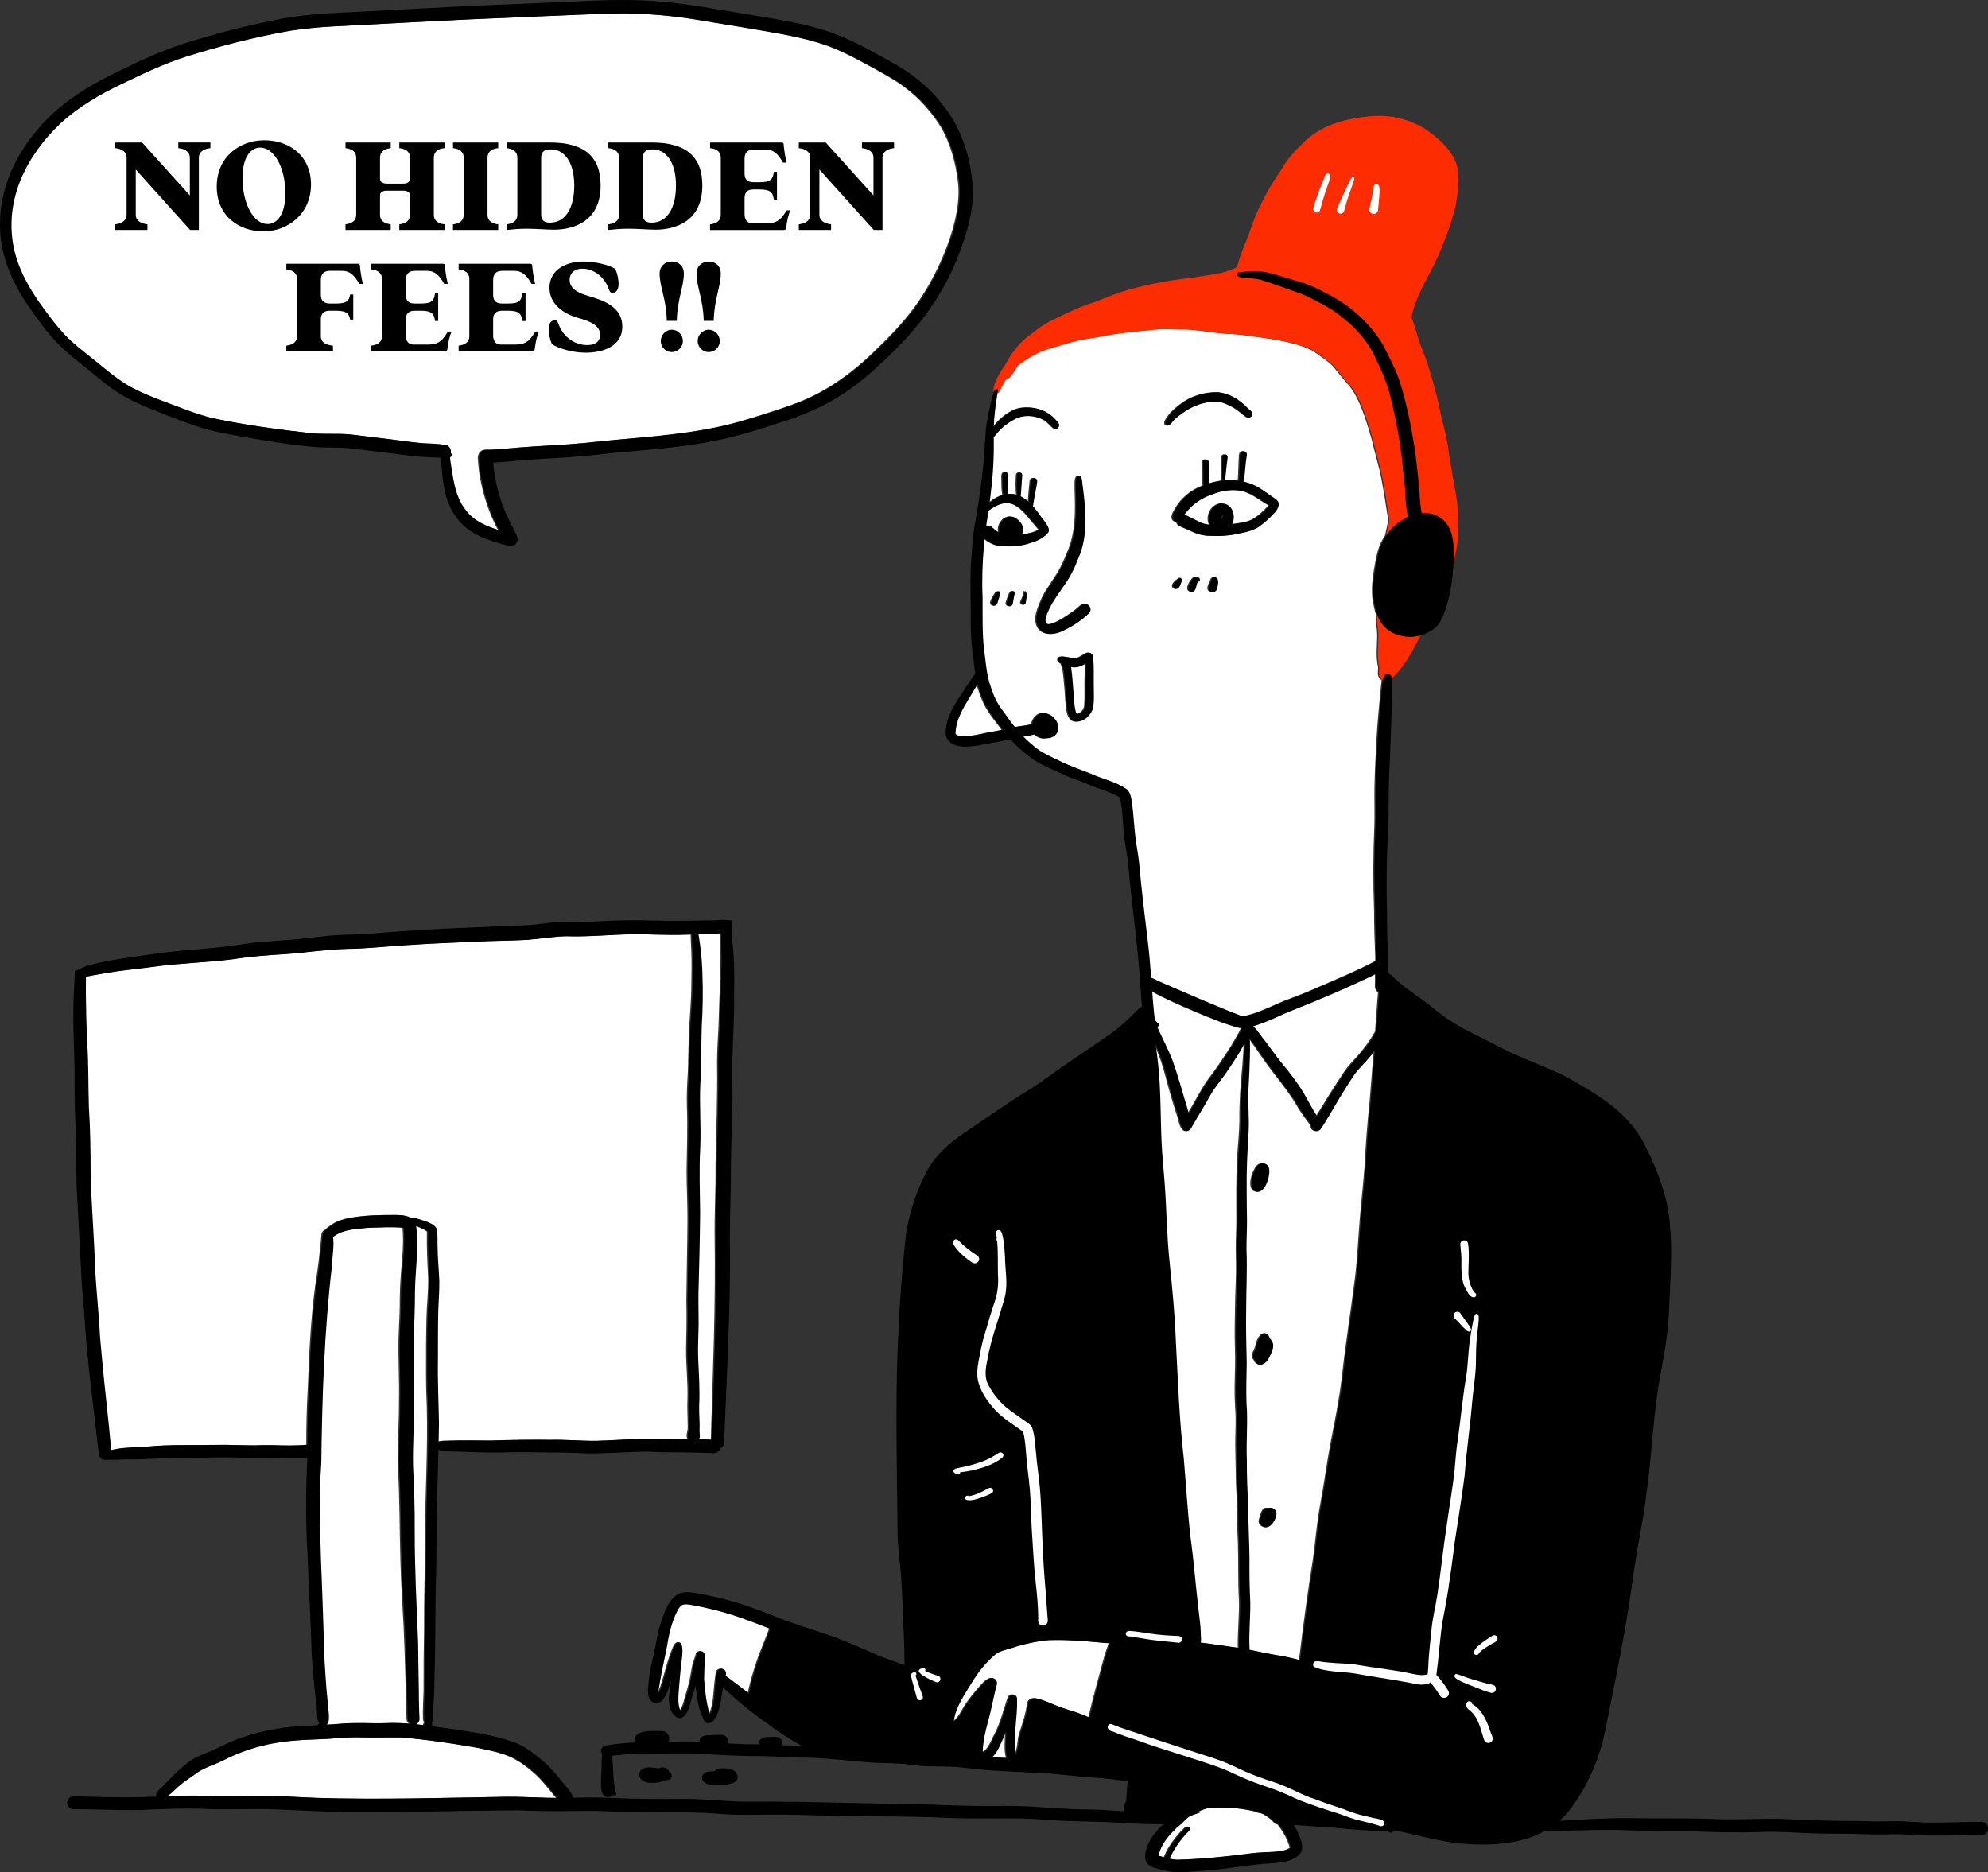 <?xml version="1.0" encoding="UTF-8"?>
<svg id="Layer_2" data-name="Layer 2" xmlns="http://www.w3.org/2000/svg" viewBox="0 0 1621.85 1527.31">
  <rect x="0" y="0" width="1621.85" height="1527.31" fill="#333333" stroke="none"/>
  <defs>
    <style>
      .cls-1 {
        fill: #fff;
      }

      .cls-2 {
        fill: #fd2c01;
      }
    </style>
  </defs>
  <g id="Layer_2-2" data-name="Layer 2">
    <g>
      <g>
        <path class="cls-1" d="M964.69,809.2c10.72,4.74,21.55,9.23,32.4,13.67,5.66,2.49,10.24,3.97,15.64,6.27,2.84-.31,5.59-1.16,8.34-1.91,9.45-2.88,18.22-7.49,27.35-11.17,9.55-3.44,18.95-7.24,28.23-11.36,15.07-6.51,30.23-12.87,44.79-20.5.15-.09.31-.15.47-.22h0c.02-.91.02-1.81.02-2.72-.52-12.68-.96-25.36-.95-38.07-.91-23.3-.81-46.63.24-69.92.22-7.79.04-15.58.03-23.37-.12-15.25.93-30.48,1.63-45.71.75-14.95,2.35-29.83,3.73-44.72.26-1.45.3-3.08.55-4.61-2.03-1.12-3.16-3.51-3.12-5.9,0-1.62.31-3.23.23-4.84-2.56-10.07-.03-20.37-1-30.55-.67-4.32-.9-8.66-1-13-.58-1.75-1.05-3.62-1.4-5.61-2.64-10.07-1.64-20.5.06-30.64,1.19-6.61,2.19-13.37,4.74-19.62,1.16-2.72,2.55-5.36,4.2-7.84.88-3.75,1.72-7.5,2.44-11.24.03-.36.09-.71.17-1.04-.09-1.01-.19-1.92-.35-2.71-1.52-10.19-3.12-20.39-4.99-30.53-2.24-11.43-5.73-22.53-8.35-33.86-3.58-12.07-7.07-24.39-13.19-35.47-2.89-5.59-7.39-10.05-11.38-14.86-2.5-2.99-4.79-6.15-7.4-9.04-4.66-4.41-10.2-7.79-15.32-11.63-10.83-5.73-23.15-7.97-35.1-10.08-7.09-.94-14.17-2.02-21.26-2.99-7.22-.99-14.54-.99-21.79-1.79-8.89-.91-17.68-2.72-26.63-2.89-8.26.15-16.52-.56-24.77.06-14.99,1.59-30.08,2.71-44.86,5.78-6.5,1.27-13.09,1.96-19.55,3.47-4.78,1.21-9.49,2.65-14.23,4-4.75,1.35-9.49,2.71-14.11,4.44-5.76,2.49-11.17,5.69-16.32,9.26-1.22.91-2.4,1.86-3.53,2.87-1.92,2.94-3.62,5.81-5.97,8.71-.81,1.07-2.03,1.72-3.28,1.84-.33.48-.66.98-.97,1.47-1.48,2.45-2.85,4.96-4.09,7.56-.34,1.13-1.2,2.18-2.2,2.6-1.53,9.2-2.77,18.45-3.06,27.76,2.36-3.4,5.64-6.67,7.31-8.03,5.05-4.11,10.87-7.87,17.58-8.1,11.3-.68,21.05,3.36,27.81,12.54,2.34,2.64-1.28,6.39-4,4.11-2.43-2.24-4.58-4.88-7.47-6.58-5.23-2.76-11.26-3.73-17.1-2.89-5.65.87-10.48,4.26-15.03,7.48-2.65,2.21-5.09,4.69-7.29,7.37-.51.57-1.12,1.53-1.82,2.15.28,15.24-.47,30.47-2.43,45.61-.24,2.66-.56,5.32-.91,7.96.56-.51,1.08-.94,1.47-1.22,2.94-2.38,6.29-4.2,9.78-5.2-.04-.17-.07-.33-.1-.5-.73-3.69-.66-7.47-.69-11.23.18-2.39-1.11-6.84,2.54-6.91,1.35.07,2.38,1.24,2.32,2.57-.08,2.25-.26,4.48-.39,6.73-.24,3.06-.13,5.76-.13,8.61,2.56-.3,5.13-.12,7.64.62-.5-5.5-.55-11.09-.07-16.59.27-1.68,2.57-2.34,3.69-1.04.89,1.03.47,2.48.42,3.7-.19,2-.35,4.01-.47,6.02-.24,3.01-.26,6.04-.7,9.04.84.42,1.68.91,2.5,1.49,1.5.94,2.89,2.01,4.21,3.18.33-5.82.98-11.62,1.52-17.42.61-3.19,5.46-2.63,5.28.62-.2,2.09-.64,4.15-1.01,6.21-.71,3.81-1.48,7.6-2.04,11.42-.14.68-.22,1.65-.41,2.57,1.94,2.21,3.7,4.59,5.39,6.96,2.09,3.36,9.35,10.51,7.2,14.36-3.43,4.52-9.11,7.2-14.49,8.73-7.25,2.53-14.9,3.07-22.52,2.68-5.14-.11-9.88-2.16-13.89-5.28-.45-.26-.87-.56-1.27-.88-.24,2.32-.42,4.64-.54,6.98-1.12,13.46-1.63,27.02-1.01,40.51.17,14.14-.4,28.34,1.15,42.42,1.32,8.87,1.76,17.91,4.15,26.59,1.65,5.4,3.43,10.77,5.97,15.82,2.29,4.37,5.47,8.18,8.29,12.2,2.17,3.19,4.48,6.3,6.93,9.29,1.29-.26,2.59-.49,3.89-.72,3.39-.44,6.8-.83,10.09-1.77.68-4.95,4.99-9.74,10.29-9.1,5.92.85,11.19,6.33,11.04,12.44.06,5.05-4.77,8.37-9.54,8.13-3.5.68-7.12-.55-9.46-3.26-3.1.9-6.27,1.45-9.46,1.92,3.58,3.64,7.43,7.05,11.56,10.13,5.05,3.83,10.94,6.27,16.6,9.03,10.14,5.26,21.09,8.51,31.53,13.07,7.94,3.09,16.3,5.22,23.49,9.94,4.04,2.24,4.63,7.38,5.32,11.51,1.14,7.99,1.59,16.04,2.36,24.06.79,8.56,2.62,16.98,3.54,25.53,1.86,21.2,4.48,42.34,7.03,63.47,1.19,9.97,2.06,19.98,2.82,29.98,0,0,0,0,0,.01,2.88.96,5.52,2.73,8.37,3.78,5.99,2.68,12.06,5.19,18.08,7.81ZM813.97,487.9c-.96,2.27-1.09,6.97-4.62,6.03-3.32-1.27-.9-4.92.21-6.97,1.11-1.57,2.31-5.32,4.74-4.58,1.92,1.2-.03,3.87-.33,5.52ZM826.58,485.1c-.5,2.46-.86,4.94-1.33,7.41-.25,1.34-1.6,2.24-2.91,1.99-1.5-.28-2.32-1.81-1.91-3.23.82-2.58,1.66-5.18,2.82-7.63.3-.58.7-1.15,1.34-1.39,1.81-.66,3.56,1.44,1.98,2.85ZM835.79,491.81c-.22,1.1-1.38,1.78-2.42,1.42-1.07-.35-1.55-1.57-1.09-2.58,1.11-2.53,2.43-5.15,2.83-7.87-.42-.22-.12-.88.31-.62,2.28,2.14.75,6.88.37,9.64ZM846.5,512.34c-4.7-7.56.1-16.9,3.1-24.24,3.83-8.06,9.57-15,14-22.73,2.36-4.13,4.73-9.46,6.38-13.59,7.88-17.51,7.18-34.62,6.61-53.21.23-2.88-1-10.25,2.83-10.57,2.86.04,2.39,6.97,2.98,9.11,2.41,19.24,4.51,39.52-3.47,57.8-2.09,5.39-4.35,10.71-7.29,15.7-4.34,7.35-9.74,14-14.11,21.33-16.08,28.69,6.47,15.11,19.62,5.3,1.38-1.14,2.75-2.29,4.05-3.51,4.48-3.85,10.35,2.56,6.05,6.68-6.04,5.93-13.3,10.52-20.91,14.13-6.24,3.21-15.38,4.46-19.83-2.2ZM890.42,578.59c-2.11,6.04-8.8,11.45-15.41,9.77-6.04-2.72-5.5-13.98-6.14-19.7-.2-3.39-.47-6.76-.81-10.14-.59-5.74-.65-11.7-2.91-17.1-2.16-.76-3.94-3.61-1.66-5.3,1.2-.87,2.83-.61,4.22-.43,2.7.35,5.38.9,8.07,1.3,3.82.03,6.94-2.85,10.22-4.44,2.25-.91,4.6.89,4.69,3.22,1.05,7.93.46,15.94.64,23.92.02,6.28.6,12.77-.91,18.91ZM976.12,474.73c-1.47,2.69-.92,8.5-5.27,8.02-4.23-1.12-1.84-6.29-.15-8.71,1.07-1.56,2.37-3.84,4.58-3.5,1.25.23,2.7.71,2.63,2.31-.05.99-.88,1.77-1.8,1.89ZM991.8,480.58c-.51,1.86-2.71,2.84-4.48,2.26-4.57-1.76-1.3-6.5-.1-9.51.31-1.06.78-2.24,2.01-2.47,5.23-.67,3.46,6.75,2.57,9.72ZM957.27,342.26c-1.85,1.46-4.12,6.34-6.83,4.49-2.09-2.08.85-5.49,2.09-7.34,2.79-3.97,6.59-7.03,10.39-9.98,8.51-6.47,19.53-9.77,30.18-9.45,8.97.8,17.43,6.16,23.45,12.51,1.87,2.03,5.94,3.84,3.5,7.05-1.04,1.26-3.01,1.39-4.24.33-3.08-2.27-5.85-4.97-9.15-6.93-4.2-2.3-8.54-4.66-13.36-5.3-10.49-.59-21.07,3.05-29.44,9.3-2.33,1.61-4.65,3.25-6.61,5.31ZM955.62,422.24c0-3.33,2.23-6.18,3.79-8.99,3.17-4.97,7.51-9.23,12.35-12.58,2.92-1.85,6.03-3.39,9.26-4.66-.4-1.48-.08-3.37-.22-4.79,0-3.18.03-6.35-.13-9.53.11-2.27-1.48-6.03,1.56-6.89,1.21-.27,2.65.53,2.85,1.81.84,5.68.72,11.44.51,17.16-.03.21-.05.43-.04.65,3.59-1.11,7.28-1.93,10.95-2.49-.84-6.46-.37-13.06-.18-19.55.45-2.57,4.38-2.11,4.25.5-.16,2.28-.64,4.67-.86,6.91-.47,3.77-.69,7.56-1.17,11.33-.03.21-.06.44-.11.66,3.74-.23,7.39-.15,10.94.32.01-.41.16-.82.45-1.14.41-5.07.35-10.16.65-15.23.36-2.29-.34-5.16,1.26-7.02,1.83-1.75,5.01.04,4.49,2.52-.56,3.75-1.1,7.52-1.37,11.32-.22,2.6-.42,5.19-.81,7.76-.13.82-.26,1.75-.64,2.5,5.56,1.23,10.85,3.48,15.87,7,3.37,2.25,6.64,4.62,9.97,6.93,5.04,3.05,2.9,7.79-.25,11.39-3.9,4.27-8.22,8.23-12.92,11.6-4.89,3.16-10.62,4.45-16.28,5.47-8.35,2.09-16.99,2.23-25.54,1.82-4.06-.4-8.04-1.44-11.74-3.18-3.47-1.56-6.92-3.14-10.44-4.59-1.43-.61-2.48-2.09-2.77-3.59-1.93.11-3.56-1.55-3.69-3.44ZM957.49,480.15c-4.02-2.47,1.12-6.71,3.46-8.34.41-.86,1.81-.59,1.9.34.68.96.14,2.28-.23,3.31-.87,2.15-2.09,6.03-5.13,4.68Z"/>
        <path class="cls-1" d="M970.27,1254.04c2.73,19.52,4.17,39.19,6.49,58.76.67,6.58,1.82,13.11,1.91,19.74.05,1.67.07,3.36.22,5.03.08.84-.09,1.64-.45,2.34,10.44,1.37,20.88,2.81,31.31,4.41,0,0,0,0,0,0-.15-12.66,1.23-25.77,1.04-37.99-1.02-15.84-.39-31.58-.91-47.42-.23-5.45-.51-10.89-.6-16.33,0-10.65-.37-21.29-.94-31.92-.32-10.52-.34-21.06-.62-31.58-.08-8.3.52-16.6.26-24.9-.25-5.05-.67-10.09-.75-15.15-.26-10.73.5-21.44.38-32.17-.32-10.66-.49-21.32-.21-31.99.11-10.83.39-21.64.84-32.45.28-7.88,0-15.77-.1-23.65-.05-8.12.52-16.24.48-24.37-.12-15.91-.21-31.84.48-47.73.54-10.88,1.87-21.7,2.04-32.59-.24-14.88.92-29.68,2.34-44.48.53-6.42.9-12.86,1.33-19.29-4.83,9.04-10.49,17.6-16.33,26.02-4.04,5.63-8.56,10.92-11.97,16.98-3.33,5.92-6.71,11.81-10.29,17.58-1.7,2.86-3.4,5.72-5.02,8.62-.91,2.19-3.24,4.02-5.63,2.84-3.7-2.04-4.25-9.82-5.83-13.61-2.1-6.47-4.15-12.96-5.95-19.53-1.9-6.54-3.43-13.18-5.42-19.69-1.92-6.1-4.26-12.04-6.58-17.99,0,0,0,0,0,.01.81,5.94,1.66,11.89,2.2,17.86,2.19,21.15,1.73,42.42,2.74,63.63.56,10.7,1.71,21.37,2.46,32.06,1.56,21.27,1.72,42.63,3.95,63.87,2.23,21.47,4.32,42.96,5.15,64.54,1.74,32.18,2.77,64.41,6.51,96.42,1.87,21.37,3.03,42.8,5.48,64.12Z"/>
        <path class="cls-1" d="M986.31,428.07c-3.08-5.83.21-15.44,7.87-17.26,10.1-1.45,13.65,9.97,9.96,16.84,2.27-.29,4.53-.64,6.76-1.02,3.46-.46,6.87-1.27,10.05-2.74,5.27-2.85,9.82-7.16,13.81-11.59-7.92-4.47-15.16-11.06-24.5-12.24-7.56-.88-15.11.3-22.11,3.25-9.12,2.88-17.16,8.69-22.8,16.41,4.8,2.05,9.33,4.79,14.15,6.83,2.2.82,4.49,1.29,6.81,1.52Z"/>
        <path class="cls-1" d="M796.63,558.1c-1.13,1.8-2.29,3.56-3.3,5.37-6.37,10.88-14.53,21.95-14.79,35.02,4.13,5.5,23.98-.73,30.46-1.57,2.71-.45,5.39-.98,8.06-1.55-5.03-6.79-10.61-13.29-14.42-20.86-2.5-5.29-4.51-10.78-6.01-16.41Z"/>
        <path class="cls-1" d="M925.69,1477.91c-.01.07-.03.13-.04.2l.47.02s-.05-.02-.08-.03c-.12-.07-.23-.13-.35-.19Z"/>
        <path class="cls-1" d="M996.72,420.33c-.17.1-.45.35-.5.46-.35.53-.66,1.2-.76,1.82.03-.1.05-.19.08-.29-.04.2-.07.4-.11.61-.01.15-.02.31-.02.47.74-.76,1.3-1.76,1.49-2.81h0c-.05-.08-.11-.16-.17-.25Z"/>
        <path class="cls-1" d="M884.79,541.27c-3.53,2.28-7.79,3.9-11.98,2.73,1.34,8.71,1.6,17.55,2.36,26.32.47,4.11.52,8.47,2.3,12.27h.17c3.33-.3,6.27-3.35,6.76-6.61.34-4.02.4-8.67.35-12.49-.26-7.41.35-14.82.05-22.22Z"/>
        <path class="cls-1" d="M437.33,1448c-17.76-15.97-26.34-17.67-49.04-22.34-20.35-3.56-40.81-6.6-61.4-8.31-12.25-.2-24.48.31-36.72-.15-10.68.04-21.29,1.48-31.95,1.68-13.56.42-27.09,1.33-40.39,4.12-12.68,2.79-25,7.09-36.55,13.05-7.78,3.94-16.6,6.06-23.48,11.6-3.95,2.87-8.11,5.45-11.84,8.6-2.54,2-6.36,6.25-10.19,9,12.36-.42,24.68-.71,37.33-.11,11.24.22,22.49,0,33.73-.2,16.94-.2,33.87,1.1,50.79,1.72,51.67,1.59,103.38-.05,155.05-.89,11.32-.1,22.63.58,33.95.84,2.31.06,4.62.08,6.93.08-.37-.45-.73-.89-1.1-1.33-4.87-5.92-9.56-12.05-15.13-17.35Z"/>
        <path class="cls-1" d="M807.78,429.57c2.06,1.8,4.14,3.7,6.51,4.98-.85-3.17.03-7.08,2.46-9.86,2.54-3.37,7.49-4.54,10.99-1.96,3.73,2.29,7.04,6.67,5.68,11.23-.24.82-.6,1.59-1.07,2.3,1.65-.21,3.31-.53,4.94-.97,3.38-.62,6.79-1.33,9.64-3.38-12.69-14.28-20.51-30.53-41.05-15.56-.12.05-.25.11-.39.13-.64,4.12-1.31,8.22-1.94,12.35,1.43-.32,2.97-.1,4.22.75Z"/>
        <path class="cls-1" d="M266.21,1387.12c-.26,4.74,3.08,16.45-.51,19.54.12.1.22.19.33.3,3.66-.21,7.32-.45,10.95-.76,12.37-1.19,24.8-.1,37.2-.52,6.57-.28,13.12-.06,19.66.48-1.32-.82-2.26-2.23-2.22-4-.68-25.22-1.24-50.44-2.38-75.64-1.01-17.2-2.01-34.41-2.54-51.65-.86-26.22-.5-52.46-2.15-78.66-.38-17.38.97-34.77.91-52.15.41-17.24-.65-34.49-.35-51.73.2-8.58.87-17.14.96-25.72.02-8.86.24-17.72.92-26.56.99-12.81,2.57-25.66,1.35-38.53-9.43-.84-18.99-.16-28.45.01-9.63,1.1-19.98,1.05-28.2,6.88-.34.2-.68.42-1.02.63,1.17,6.97-.82,17.49-.78,22.74-6.31,53.61-8.15,107.46-8.77,161.35-1.99,27.37-1.01,54.72-.2,82.1,1.13,26.64,1.91,53.44,2.83,80.05.62,10.63,1.34,21.25,2.43,31.84Z"/>
        <path class="cls-1" d="M943.04,837.46c4.13,9.29,8.7,17.76,12.33,26.98,5.17,14.38,9.04,29.21,13.56,43.8,5.29-8.63,9.72-17.77,15.39-26.14,6.05-8.04,11.85-16.27,17.27-24.75,3.17-4.71,5.97-9.64,8.71-14.6.87-1.28,1.36-2.76,1.97-4.17-.78-.01-1.53-.07-2.24-.18-12.07-3.32-23.64-8.23-35.19-13-12.11-5.17-24.27-10.41-35.78-16.8,0,0,0,0,0,.01.17,2.3.33,4.59.5,6.89.56,5.5.96,11.03,1.63,16.52,0,0,0,0,0,0,.86,1,1.73,1.99,2.86,2.73,1.12.85.39,2.81-.99,2.72Z"/>
        <path class="cls-1" d="M561.38,1308.87c-4.88-.65-6.86.06-9.5,4.65-5.01,9.54-7.28,20.17-8.95,30.72-2.55,12.44-5.34,24.79-7,37.4,2.56-3.97,3.54-8.68,4.95-13.13,2.04-7.03,3.94-14.11,6.49-20.98,1.2-2.58,2.92-9.9,6.89-7.28,3.15,3.5.44,15.77.13,20.57-.5,4.67-.89,9.35-1.28,14.02-.31,6.82-1.91,14.37,1.08,20.78,2.83-3.37,3.51-7.89,4.73-12,.96-3.47,2.1-6.87,3-10.31,1-4.15,1.56-8.36,2.37-12.54.58-3.95,2.29-7.57,3.26-11.37.56-3.12,5.06-3.39,6.11-.45.61,1.7.3,3.55.31,5.32-.17,5.12-.51,10.23-.51,15.35.59,9.82,1.9,19.7,4.6,29.19,3.95-7.87,3.69-17,4.68-25.55.31-2.99.78-5.96,1.14-8.94.25-2.04,2.49-3.37,4.41-3.01,2.66.46,3.66,3.43,2.67,5.73,2.93,1.73,5.47,4.15,8.29,6.02,3.55,2.79,7.1,5.53,10.68,8.23.14-.62.3-1.24.44-1.83,1.95-8.85,4.54-17.55,7.48-26.12,2.55-7,5.5-13.87,8.1-20.85.58-1.29,1.01-2.64,1.44-4.01-14.65-5.69-29.31-11.41-44.61-15.15-7.08-1.72-14.19-3.42-21.4-4.46Z"/>
        <path class="cls-1" d="M820.01,1412.14c-1.93,4.65-4.02,9.24-6.19,13.78-1.36,2.8-3.15,5.59-5.45,7.59,4.15.24,8.3.42,12.46.59-2.33-6.3-.86-16.44-.83-21.96Z"/>
        <path class="cls-1" d="M1121.7,798.78c-.03-1.45-.03-2.91,0-4.35,0,0,0,0,0,0-23.34,11.42-47.32,21.51-71.47,31.07-7.03,2.87-18.76,8.86-28.77,11.62,3.6,3.48,6.23,7.97,9.45,11.8,4.66,6.05,8.96,12.38,13.83,18.28,6.41,7.73,12.57,15.72,17.8,24.31,3.55,6.31,7.12,13.04,10.99,19,5.95-9.2,11.32-18.75,17.5-27.81,3.35-5.09,6.46-10.38,10.57-14.92,7.32-7.74,14.27-15.95,19.53-25.26.24-.4.45-.82.67-1.25,0,0,0,0,0-.01.6-8.59,1.21-17.18,1.87-25.77.22-1.53.32-3.81.52-6.12-.46-.25-.89-.6-1.26-1.04-2.21-2.62-.92-6.39-1.23-9.53Z"/>
        <path class="cls-1" d="M284.48,993.63c12.32-2.34,24.9-2.53,37.41-2.52,4.36-.01,9.62.33,13.07,2.78.27-.2.6-.32.96-.35,1.05-.19,2.11.13,3.11.4,5.03,1.75,13.68,3.32,16.26,8.38,1.08,4.83.4,9.92.71,14.84.07,9.28,1.05,18.48,1.43,27.7.13,8.82-.72,17.58-.92,26.39-.26,12.93-.14,25.89-.22,38.83-.3,17.18.6,34.33.85,51.5-.09,4.91-.18,9.83-.3,14.75.29-.21.61-.37.97-.48,1.83-.64,3.84-.43,5.75-.55,12.1-.46,24.2-.23,36.3-.14,16.3-.57,32.6-.81,48.91-.58,12.31-.33,24.59.91,36.9.8,11.97-.37,23.93-1.09,35.9-1.65,7.25-.39,14.48.33,21.74.21,5.83-.22,11.65-.15,17.48-.02-1.65-2.78.47-6.67.26-9.81-.04-8.02-.61-16.02-.19-24.05.27-13.06-1.24-26.07-1.17-39.14.29-13.2.59-26.4.23-39.61.21-21.97.78-43.92.92-65.89.07-13.34-.71-26.68-.75-40.02.32-17.65.92-35.3.27-52.95-.32-9.62.28-19.22.83-28.81.37-8.67.38-17.36.63-26.03.42-15.17,2.22-30.27,2.19-45.45.17-8.68.32-17.37-.03-26.04-.14-4.17-.45-8.35-.53-12.53.01-.41,0-.83,0-1.26-1.69.06-3.35.09-4.96.12-14.44.56-28.86-.47-43.31-.32-17.78.21-35.5,2.24-53.29,1.6-10.78.08-21.37,2.12-32.1,2.92-10.78.59-21.58.76-32.37,1.07-22.12,1.09-44.28,1.67-66.38,3.26-16.45.92-32.81,2.98-49.29,3.05-16.92.49-33.67,3.21-50.55,4.33-13.92.87-27.98,1.88-41.74,4.11-21.82,2.75-43.9,3.18-65.71,6.26-9.68,1.34-19.41,2.27-29.09,3.6-6.33.95-12.62,2-18.9,3.16-2.22.29-4.41,1.08-6.64,1.06.05,4.85-.03,9.7-.05,14.55.14,13.22.48,26.46,1.1,39.67,1.15,17.45.79,34.93,1.36,52.39,1.15,17.77,1.4,35.55,1.41,53.36.56,26.42,2.95,52.76,3.69,79.19,1.09,18.5,3.12,36.93,4.06,55.44,2.06,24.36,4.69,48.66,7.27,72.97.62,6.35,1.15,12.71,2.01,19.04,8-2.83,24.37-2.32,28.15-2.92,19.23-2.04,38.56-1.15,57.86-1.55,10.45-.25,20.89.43,31.35.39,4.64-.11,9.3-.3,13.94-.18,9.59.29,19.06.57,28.56-.31,0-15.8.37-31.58,1.33-47.36.99-27.63,2.35-55.31,6-82.73,2.22-13.82,3.99-28.16,5.09-41.96.3-1.44,1.31-2.63,2.58-3.18.67-.74,1.48-1.38,2.23-1.97,1.57-1.25,3.3-2.43,5.04-3.45,3.77-2.29,8.06-3.49,12.37-4.31Z"/>
        <path class="cls-1" d="M149.58,333.73c7.66,2.85,15.37,5.51,23.32,7.42,26.51,5.55,53.39,9.28,80.3,12.23,10.89,1.14,21.84-.06,32.72,1.09,10.93,1.29,21.84,2.69,32.77,4,10.76,1.31,21.47,3.18,32.32,3.39,3.56.1,7.08.63,10.63.87,3.51-.06,5.87,3.63,5.12,6.74,1.26.82,1.2,3.07-.56,3.51.1.54.1,1.03.04,1.48,0,0,0,.01,0,.02,2.44,14.56,3.43,30.32,13.15,42.09,6.59,8.64,16.92,12.74,26.96,15.97-7.09-13.11-11.78-27.29-14.56-41.92-.94-5.12-1.62-10.29-1.87-15.51-.66-3.84,1.24-8.06,5.52-8.27,9.75.2,19.46-1.23,29.18-1.92,16.98-1.35,34.02-1.87,50.97-3.49,42.37-4.87,85.48-5.77,126.78-17.31,15.37-4.52,30.74-9.23,45.78-14.76,24.2-8.84,45.57-23.91,63.98-41.75,12.53-11.88,24.64-24.32,34.77-38.35,18.28-25.06,38.81-70.47,34.5-101.63-1.82-14.73-5.86-29.38-12.93-42.47-7.86-13.01-18.04-24.66-30.24-33.76-7.18-5.6-16.46-10.52-24.1-14.88-9.06-4.88-18.05-9.92-27.39-14.23-15.53-7.33-32.37-11.23-49.17-14.47-21.09-3.9-42.3-7.19-63.46-10.74-24.93-4.39-50.2-6.66-75.53-6.12-38.1,1.33-76.18,3.19-114.29,4.73-38.11,1.72-76.2,4-114.32,5.88-11.43.64-22.82,1.81-34.15,3.47-28.56,5.1-56.78,12.34-84.46,20.99-18.1,5.8-35.32,13.91-52.4,22.17-18.01,8.52-35.48,18.61-50.24,32.1C21.11,126.26,2.77,161.84,9.92,200.44c3.52,18.5,13,35.17,24.04,50.21,5.49,7.56,11.09,15.09,17.49,21.92,6.93,7.37,15.01,13.47,22.87,19.78,10.89,8.72,21.38,18.17,33.88,24.59,13.47,6.79,27.45,11.48,41.37,16.79Z"/>
        <path class="cls-1" d="M1104.2,876.24c-7.38,10.84-14.05,22.17-20.62,33.52-1.8,3.06-3.73,6.04-5.61,9.05-.88,1.39-1.71,3.08-3.38,3.64-2.24.87-4.94-.5-5.45-2.87-.27-2.59-2.49-4.37-3.81-6.49-3.99-5.22-7.35-10.85-10.72-16.48-5.47-8.15-11.52-15.91-17.56-23.65-6.41-8.41-12.08-17.36-18.33-25.9,0,.92-.03,1.85.06,2.72.17,8.14-.15,16.28-.49,24.42-.4,7.98-.96,15.96-.87,23.96.09,8.1.68,16.2.31,24.3-1.04,16.39-1.89,32.78-1.64,49.21-.03,7.94.2,15.88.26,23.82.06,8.12-.52,16.22-.39,24.34.66,16-.25,32-.28,48-.3,14.62.1,29.29.44,43.89-.1,10.82-.61,21.63-.18,32.45,1.28,15.65-.4,31.32.3,46.99-.09,12.53.46,25.04,1.08,37.55.04,14.1.92,28.18,1.06,42.28-.12,11.99.02,23.96.64,35.93.21,12.33-1.22,24.64-.63,36.97,0,.61.04,1.26.11,1.93,0,0,0,0,0,0,9.35,1.96,18.71,3.88,28.15,5.42,4.4.85,8.74,1.94,13.1,3.01,0-.27.02-.55.07-.84,3.27-27.54,7.03-55.02,11.38-82.41,1.97-14.4,3.03-28.93,5.73-43.22,3.2-17.26,5.47-34.68,8.74-51.93,3.45-17.55,6.97-35.09,9.04-52.86,2.94-26.93,7.29-53.67,10.67-80.54,1.45-11.8,2.18-23.67,2.98-35.53,1.14-18.04,3.31-35.98,4.74-53.98.95-17.69,2.18-35.37,4.11-52.97,1.11-14.31,2.35-28.63,3.46-42.94,0,0,0,0,0,0-.89,1.15-1.78,2.3-2.7,3.43-4.31,5.5-9.52,10.23-13.77,15.78ZM1021.86,971.04c-4.27-4.48-.43-15.72,3.07-19.93,2.88-3.58,8.57-2.44,9.44,2.19,1.24,6.05-4.07,23.61-12.52,17.74ZM1024.3,1111.95c-.81-.73-1.29-1.61-1.56-2.57-2.43-2.12-1.22-5.5-.03-7.98,1.01-1.78,1.25-3.82,1.93-5.72.89-3.73,4.67-11.2,9.01-6.66.72.92.96,2.09,1.57,3.07.79.62,1.12,1.57,1.73,2.36,2.23,4.55-.99,9.6-2.91,13.73-1.68,3.47-6.23,7-9.75,3.78ZM1030.3,1245.6c-2.52-.99-4.5-3.73-3.21-6.46,1.24-3.24,1.87-10.51,6.95-8.82,2.93-1.31,6.31,1.03,6.4,4.19-.05,4.48-4.73,13.05-10.14,11.1Z"/>
        <path class="cls-1" d="M1040.07,1487.83s-.02-.02-.03-.04c-1.36-1.68-2.85-3.2-4.59-4.5-1.46-1.1-2.98-2.16-4.58-3.04-.82-.45-1.65-.87-2.57-1.09-.43-.1-.85-.19-1.3-.29,0,0,0,0,0,0,0,0,0,0,0,0,.05.01.1.02.15.04-.06-.01-.12-.03-.19-.04-.02,0-.03,0-.05,0-.06-.01-.12-.03-.19-.04-.92-.22-1.86-.41-2.8-.59.67.01,1.34.03,2.01.04-12.22-3.14-24.92-4.29-37.52-3.61-4.65.15-8.87,1.65-12.79,3.84.93-.01,1.86-.03,2.8-.04-1.64.52-3.24,1.12-4.87,1.68-.46.16-.92.31-1.37.48-.04.02-.07.03-.11.04-.19.07-.39.14-.58.22-.59.23-1.19.49-1.75.79-.13.06-.26.14-.38.21-.12.07-.26.15-.38.23h0c-.27.17-.53.34-.79.54-.13.09-.26.2-.39.3-.08.07-.17.13-.25.2-.56.47-1.1,1-1.62,1.53-.12.11-.23.24-.35.36-.63.67-1.25,1.36-1.89,2.03-.11.11-.21.23-.33.34-.06.07-.12.12-.18.18-.15.12-.29.25-.45.38.07-.05.14-.1.21-.15-.07.05-.14.1-.21.15h0s0,0,0,0h0s-.03,0-.05,0c-.18.14-.34.28-.52.42-1.59,1.2-3.18,2.49-4.46,3.99-6.19,5.91-11.67,12.88-13.5,21.33,1.68.48,3.38.98,5.07,1.44.2-.43.39-.84.54-1.21,2.96-7.3,7.77-13.58,12.91-19.48,1.45-1.54,2.92-3.14,4.67-4.32,1.76-.78,3.38,1.53,2.17,2.99-4.05,3.75-7.45,8.04-10.51,12.58-2.19,3.3-4.22,6.73-5.76,10.37-.01.03-.02.06-.02.08,1.95.44,3.94.79,5.93.96,20.09-.46,40.14-2.53,60.06-5.13,6.49-.87,13.06-1.06,19.6-1.34,4.5-.46,9.48-.69,13.27-3.36-1.48-5.85-5.37-13.51-10.33-19.38-.58-.03-1.15-.07-1.73-.1ZM979.01,1490.99s-.04-.02-.05-.03c.03-.01.06-.03.08-.04-.01.02-.02.05-.03.07Z"/>
        <path class="cls-1" d="M345.55,1379.34c-.06-16.66.07-33.33.41-49.99-.14-25.8.86-51.59.82-77.4.05-34.92,2.31-69.83,1.38-104.74-.38-8.49-.65-16.98-.64-25.48-.05-15.49.02-30.98.38-46.47.22-11.06,1.64-21.9,1.4-32.91-.73-12.53-1.25-25.08-1.06-37.65-2.9-2.25-6.48-3.36-9.76-4.92.04.26.06.53.09.83.86,6.44.88,12.98.78,19.47-.42,11.33-1.66,22.41-1.81,33.53,0,13.04-.55,26.05-1.02,39.07-.19,17.23.85,34.46.39,51.69,0,17.29-1.32,34.57-.92,51.85.92,17.6,1.44,35.2,1.35,52.81-.06,30.23,1.54,60.43,2.76,90.63.1,12.65.4,25.29.58,37.94.03,8.18.14,16.36.59,24.52.09,1.27-.56,2.61-1.44,3.46-.42.44-.91.76-1.42.98,2.16.21,4.32.46,6.48.71.27-.79.68-1.57,1.1-2.33-.52-.59-.87-1.41-.93-2.48-.34-7.72.32-15.41.48-23.12Z"/>
        <path class="cls-1" d="M572.1,796.49c.51,13.29.23,26.57-.56,39.85-.59,15.83-.14,31.69-1.17,47.51-.84,17.47.69,34.96-.08,52.43-.99,17.7-.28,35.39-.1,53.1-.2,22.2-.81,44.4-1.38,66.59-.11,8.76.26,17.5.11,26.25-.13,8.69-.67,17.39-.32,26.09.6,12.94,1.49,25.87.79,38.83-.08,3.97.15,7.93.3,11.9.31,3.85-.24,7.75.23,11.59.25,1.29-.07,2.47-.73,3.41,3.57.1,7.12.29,10.68.5,1.67-55.34,4.03-110.67,3.12-166.03-.2-18.96.99-37.92.74-56.88.49-28.43,1.68-56.85,1.24-85.29.08-9.52.6-19.01,1.17-28.51.71-18.3,1.25-36.62,1.62-54.94-.3-7.2-.47-14.42-.33-21.62-4.74.56-9.55.68-14.33.8-1.43.03-2.87.07-4.29.12.6,2.59.79,5.32,1.26,7.92,1.22,8.75,1.86,17.56,2.04,26.39Z"/>
        <path class="cls-1" d="M854.14,1337.97c-10.93,1.12-21.82,3.77-32.06,7.14-3.78,1.23-7.86,1.94-11,4.53-7.77,6.47-14.05,14.48-19.31,23.08-5.95,9.93-13.3,19.88-14.67,31.67,5.01-3.41,7.18-9.39,10.49-14.22,2.52-3.82,5.41-7.41,8.32-10.93,2.92-3.09,8.14-10.52,12.49-10.44,3.46.18,4.99,4.06,3.33,6.89-1.09,5.01-2.27,10-3.37,15.01-2.52,12.81-7.5,25.37-7.6,38.54,5.05-1.07,7.8-10.03,10.23-14.17,4.83-9.13,7.36-19.17,10.52-28.93.32-.98.7-1.89,1.33-2.71,1.82-2.35,5.86-.8,5.88,2.09.58,15.41-3.28,30.81-1.42,46.19,3.04-5.02,2.29-11.86,4.07-17.42,2.64-8.33,5.62-16.6,6.51-25.33.5-1.51,1.68-2.76,3.18-3.32,2.01-.73,4.14-.13,6.11.44,4.8,1.4,9.37,3.42,13.97,5.34,7.1,2.9,14.62,4.61,21.72,7.46,1.67.72,3.31,1.46,4.96,2.18.43-2.13,1.21-4.33,1.47-6.05,2.63-10.98,5.67-21.86,8.57-32.77,1.8-6.65,3.49-13.35,5.92-19.81.26-.62.5-1.27.75-1.93-2.24-.2-4.5-.39-6.74-.55-14.49-1.33-29.09-2.61-43.64-1.99Z"/>
      </g>
      <g>
        <path class="cls-2" d="M1185.86,458.51c-.17.66-.36,1.33-.54,2-2.19,8.84-4.53,17.67-8.87,25.74-2.67,6.23-7.49,11.23-10.04,17.52-1.72,3.86-3.92,7.47-5.94,11.18-.54,1.12-1.07,2.25-1.62,3.36-4.29,8.83-8.9,17.5-14.71,25.45-1.59,2.19-3.39,4.24-5.24,6.22-1.11,1.1-2.22,2.4-3.46,3.46-1.48,1.29-3.13,2.25-5.16,2.13-.8-.07-1.52-.3-2.15-.65-2.03-1.12-3.16-3.51-3.12-5.9,0-1.62.31-3.23.23-4.84-2.56-10.07-.03-20.37-1-30.55-.67-4.32-.9-8.66-1-13-.06-2.4-.08-4.79-.12-7.19-.25-6.82-.56-13.67.15-20.47,1.56-12.04,4.78-24.06,7.57-36.05.88-3.75,1.72-7.5,2.44-11.24.03-.36.09-.71.17-1.04-.09-1.01-.19-1.92-.35-2.71-1.52-10.19-3.12-20.39-4.99-30.53-2.24-11.43-5.73-22.53-8.35-33.86-3.58-12.07-7.07-24.39-13.19-35.47-2.89-5.59-7.39-10.05-11.38-14.86-2.5-2.99-4.79-6.15-7.4-9.04-4.66-4.41-10.2-7.79-15.32-11.63-10.83-5.73-23.15-7.97-35.1-10.08-7.09-.94-14.17-2.02-21.26-2.99-7.22-.99-14.54-.99-21.79-1.79-8.89-.91-17.68-2.72-26.63-2.89-8.26.15-16.52-.57-24.77.06-14.99,1.59-30.08,2.71-44.86,5.78-6.5,1.27-13.09,1.96-19.55,3.47-4.78,1.21-9.49,2.65-14.23,4-4.75,1.35-9.49,2.71-14.11,4.44-5.76,2.49-11.17,5.69-16.32,9.26-1.22.91-2.4,1.86-3.53,2.87-1.92,2.94-3.62,5.81-5.97,8.71-.81,1.07-2.03,1.72-3.28,1.84-.33.48-.66.98-.97,1.47-1.48,2.45-2.85,4.96-4.09,7.56-.34,1.13-1.2,2.18-2.2,2.6-.95.42-2.04.27-2.9-.92-.03-.05-.05-.1-.06-.15-.3-.62-.4-1.39-.36-2.27.27-5.47,6.1-15.19,8.45-18.3.25-.33.49-.66.74-.98,2.09-3.45,3.85-7.11,6.3-10.33,4.25-5.73,8.9-11.11,14.87-15.09,5.59-4.46,11.32-8.73,17.83-11.75,6.7-3.25,13.38-6.55,20.21-9.5,7.08-2.95,14.45-5.12,21.56-7.99,17.66-7.71,36.65-11.72,55.59-14.87,13.69-1.86,27.45-3.54,40.99-6.28,3.94-1.14,7.9-2.33,11.57-4.17,1.9-2.6,2.01-6.4,3.24-9.41,2.19-6.35,5.11-12.43,7.3-18.79,3.1-9.3,6.7-18.42,11.35-27.05,4.1-8.61,9.5-16.46,14.65-24.46,4.93-8.63,11.56-16.04,18.86-22.74,10.51-10.39,24.7-16.19,39.03-18.95,12.2-2.13,24.96-3.58,37.16-.75,9.55,2.28,18.89,5.94,26.64,12.08,8.99,6.62,17.58,14.82,21.3,25.58,3.32,10.97,1.23,22.88-.57,33.96-4.1,16.62-10.28,32.77-17.62,48.22-7.01,13.93-15.65,27.51-18.41,43.1,3.43,8.19,4.87,17.07,8.48,25.22,3.56,8.62,6.25,17.53,8.74,26.51,2.84,9.19,4.96,18.54,6.81,27.96,2.61,10.52,5.43,21.01,6.54,31.82,2.23,14.98,5.7,29.76,7.27,44.85.56,5.85.09,12.25.05,17.92.15,8.54-1.45,16.94-3.61,25.16Z"/>
        <path d="M882.19,493.77c4.48-3.85,10.35,2.56,6.05,6.68-6.04,5.93-13.3,10.52-20.91,14.13-6.24,3.21-15.38,4.46-19.83-2.2-4.7-7.56.1-16.9,3.1-24.24,3.83-8.06,9.57-15,14-22.73,2.36-4.13,4.73-9.46,6.38-13.59,7.88-17.51,7.18-34.62,6.61-53.21.23-2.88-1-10.25,2.83-10.57,2.86.04,2.39,6.97,2.98,9.1,2.41,19.24,4.51,39.52-3.47,57.8-2.09,5.39-4.35,10.71-7.29,15.7-4.34,7.35-9.74,14-14.11,21.33-16.08,28.69,6.47,15.11,19.62,5.3,1.38-1.14,2.75-2.29,4.05-3.51Z"/>
        <path d="M885.38,576.04c.34-4.02.4-8.67.35-12.49-.26-7.41.35-14.82.05-22.22-3.53,2.28-7.79,3.9-11.98,2.73,1.34,8.71,1.6,17.55,2.36,26.32.47,4.11.52,8.47,2.3,12.27h.17c3.33-.3,6.27-3.35,6.76-6.61ZM892.32,559.73c.02,6.28.6,12.77-.91,18.91-2.11,6.04-8.8,11.44-15.41,9.77-6.04-2.72-5.5-13.98-6.14-19.7-.2-3.39-.47-6.77-.81-10.14-.59-5.74-.65-11.7-2.91-17.1-2.16-.76-3.94-3.61-1.66-5.3,1.2-.86,2.83-.61,4.22-.43,2.7.35,5.38.9,8.07,1.3,3.82.03,6.94-2.85,10.22-4.44,2.25-.91,4.6.89,4.69,3.22,1.05,7.93.46,15.94.64,23.92Z"/>
        <path d="M1021.94,423.94c5.27-2.85,9.82-7.16,13.81-11.59-7.92-4.47-15.16-11.06-24.5-12.24-7.56-.88-15.11.3-22.11,3.25-9.12,2.88-17.16,8.69-22.8,16.41,4.8,2.05,9.33,4.79,14.15,6.83,2.2.82,4.49,1.29,6.81,1.52,1.64.17,3.29.22,4.93.21,4.29.22,8.62-.08,12.89-.63,2.27-.29,4.53-.64,6.76-1.02,3.46-.46,6.87-1.27,10.05-2.74ZM1040.23,406.8c5.04,3.05,2.9,7.79-.25,11.39-3.9,4.27-8.22,8.23-12.92,11.6-4.89,3.16-10.62,4.45-16.28,5.47-8.35,2.09-16.99,2.23-25.54,1.82-4.06-.4-8.04-1.44-11.74-3.18-3.47-1.56-6.92-3.14-10.44-4.59-1.43-.61-2.48-2.09-2.77-3.59-1.93.11-3.56-1.55-3.69-3.44,0-3.33,2.23-6.18,3.79-8.99,3.17-4.97,7.51-9.23,12.35-12.58,2.92-1.85,6.03-3.39,9.26-4.66,1.49-.59,3-1.12,4.53-1.59,3.59-1.11,7.28-1.93,10.95-2.49.07-.01.13-.02.19-.03.58-.05,1.15-.09,1.73-.12,3.74-.23,7.39-.15,10.94.32,1.36.18,2.71.41,4.03.7,5.56,1.23,10.85,3.48,15.87,7,3.37,2.25,6.64,4.62,9.97,6.93Z"/>
        <path d="M997.89,420.63h0c-.05-.08-.11-.16-.17-.25-.17.1-.45.35-.5.46-.35.53-.66,1.2-.76,1.82.03-.1.05-.19.08-.29-.04.2-.07.4-.11.61-.01.15-.02.31-.02.47.74-.76,1.3-1.76,1.49-2.81ZM995.17,410.86c10.1-1.45,13.65,9.97,9.96,16.84-1.63,3.03-4.68,5.17-9.19,4.92-4.4.1-7.22-1.79-8.64-4.51-3.08-5.83.21-15.44,7.87-17.26Z"/>
        <path d="M986.55,394.48c0,.72.1,1.44-.16,2.12-.35,1.11-1.55,1.89-2.71,1.48-.96-.41-1.43-1.13-1.66-2.01-.4-1.48-.08-3.37-.22-4.79,0-3.18.03-6.35-.13-9.53.11-2.27-1.48-6.03,1.56-6.89,1.21-.27,2.65.53,2.85,1.81.84,5.68.72,11.44.51,17.16-.03.21-.05.43-.04.65Z"/>
        <path d="M997.32,372.44c.45-2.57,4.38-2.11,4.25.5-.16,2.28-.63,4.67-.86,6.91-.47,3.77-.69,7.56-1.17,11.33-.03.21-.06.44-.11.66-.09.4-.24.8-.51,1.11-.39.45-1.22.29-1.33-.33-.03-.21-.06-.41-.09-.62-.84-6.46-.37-13.06-.18-19.55Z"/>
        <path d="M1012.72,368.76c1.83-1.75,5.01.04,4.49,2.52-.56,3.75-1.1,7.52-1.37,11.32-.21,2.6-.42,5.19-.81,7.76-.13.82-.26,1.75-.64,2.5-.25.49-.61.91-1.14,1.18-.74.36-1.63.22-2.19-.4-.06-.06-.11-.12-.15-.19-.38-.34-.56-.81-.54-1.3.01-.41.16-.82.45-1.14.41-5.07.35-10.16.65-15.24.36-2.29-.34-5.16,1.26-7.02Z"/>
        <path d="M1017.56,332.55c1.87,2.03,5.94,3.84,3.5,7.05-1.04,1.26-3.01,1.39-4.24.33-3.08-2.27-5.85-4.97-9.15-6.93-4.2-2.3-8.54-4.66-13.36-5.3-10.49-.59-21.07,3.05-29.44,9.3-2.33,1.61-4.65,3.25-6.61,5.31-1.85,1.46-4.12,6.34-6.83,4.49-2.09-2.08.85-5.49,2.09-7.34,2.79-3.97,6.59-7.03,10.39-9.98,8.51-6.47,19.53-9.77,30.18-9.45,8.97.8,17.43,6.16,23.45,12.51Z"/>
        <path d="M815.29,482.43c1.92,1.2-.03,3.87-.33,5.52-.96,2.27-1.09,6.97-4.62,6.03-3.32-1.27-.9-4.92.21-6.97,1.11-1.57,2.31-5.32,4.74-4.58Z"/>
        <path d="M825.59,482.3c1.81-.66,3.56,1.44,1.98,2.85-.5,2.46-.86,4.94-1.33,7.41-.25,1.34-1.6,2.24-2.91,1.99-1.5-.28-2.32-1.81-1.91-3.23.82-2.58,1.66-5.18,2.82-7.63.3-.58.7-1.15,1.34-1.39Z"/>
        <path d="M834.37,493.28c-1.07-.35-1.55-1.57-1.09-2.58,1.11-2.53,2.43-5.15,2.83-7.87-.42-.22-.12-.88.31-.62,2.28,2.14.75,6.88.37,9.64-.22,1.1-1.38,1.78-2.42,1.42Z"/>
        <path d="M958.48,480.2c-4.02-2.47,1.12-6.71,3.46-8.34.41-.86,1.81-.59,1.9.34.68.96.14,2.28-.23,3.31-.87,2.15-2.09,6.03-5.13,4.68Z"/>
        <path d="M971.84,482.8c-4.23-1.12-1.84-6.29-.15-8.71,1.07-1.56,2.37-3.84,4.58-3.5,1.25.23,2.7.71,2.63,2.31-.05.99-.88,1.77-1.8,1.89-1.47,2.69-.92,8.5-5.27,8.02Z"/>
        <path d="M988.32,482.89c-4.57-1.76-1.3-6.5-.1-9.51.31-1.06.78-2.24,2.01-2.47,5.23-.67,3.46,6.75,2.57,9.72-.51,1.86-2.71,2.84-4.48,2.26Z"/>
        <path d="M963.94,1487.87c-.07.05-.14.1-.21.15h0c.07-.05.14-.1.21-.15Z"/>
        <path d="M1027.91,1478.9s.05.01.08.02c.05.01.1.02.15.04-.08-.02-.15-.03-.23-.05Z"/>
        <path d="M543.65,1451.95c-5.6,2.87-18.74,4.68-21.8-2.43-.86-2.26,0-4.75,1.85-6.22,4.1-2.7,9.47-1.05,14.05-.72,1.05-.7,2.35-1.02,3.66-.84,2.06.27,3.85,1.66,4.57,3.6,3.74,2.26,2.15,7.56-2.33,6.6Z"/>
        <path d="M600.21,1453.22c-4.29,3.52-15.59,3.43-20.99,2.58-4.82-.38-8.97-4.97-4.86-9.11,2.35-1.92,5.64-1.49,8.49-1.71,2.53-3.41,9.18-2.5,12.88-1.77,4.67.79,8.3,6.12,4.49,10.02Z"/>
        <path d="M979.95,1491.01s.06-.03.08-.04c0,.02-.02.05-.03.07-.02-.01-.04-.02-.05-.03Z"/>
        <path d="M1616.55,1486.18c-15.88,0-31.76.98-47.64.53-8-.36-15.97-1.18-23.98-1-11.92.32-23.82.04-35.73-.33-19.53.16-39.04-.84-58.54-1.69-16.17-.16-32.33.87-48.51.32-23.83-1.01-47.68-.39-71.51-.77-19.5-.26-38.99.99-58.45,2.11,3.43-3.01,6.63-6.46,9.55-10.38,13.32-17.95,22.44-38.73,27.27-60.51,7.34-36.21,14.88-72.44,20.55-108.96,1.98-14.25,3.99-28.5,6.43-42.67,2.66-15.07,5.64-30.08,7.31-45.29,4.62-32.33,5.34-65.13,11.53-97.25,3.51-18.36,6.56-36.83,6.97-55.54.93-22.12,2.68-44.33.49-66.43-1.84-22.59-10.16-44.05-20.36-64.1-8.45-17.11-22.85-30.34-38.67-40.63-9.46-5.98-19-11.9-29-16.94-16.84-7.95-34.57-13.94-51.07-22.65-10.32-5.38-20.83-10.4-31.11-15.86-8.24-4.59-15.92-10.08-23.25-16-9.45-8.15-20.47-14.22-29.65-22.69-2.28-1.77-4.16-4.74-7.01-5.55-.02-4.68.27-9.74.12-14.75-.42-11.16-.84-23.11-.73-34.47-.25-11.79-.46-23.56-.24-35.36,0-14.24,1.15-28.44,1.51-42.67.1-11.65-.03-23.32.49-34.96.94-18.75,1.61-37.51,2.17-56.26.06-5.64.14-11.31.15-16.95-.06-1.67.08-3.4-.18-5.06-.09-.65-.25-1.28-.5-1.9-.86-1.85-3.48-2.24-4.93-.89-1.17,1.15-1.64,2.67-1.89,4.27-.25,1.53-.29,3.16-.55,4.61-1.37,14.89-2.98,29.77-3.73,44.72-.7,15.22-1.75,30.45-1.63,45.71.01,7.79.19,15.58-.03,23.37-1.05,23.3-1.15,46.62-.24,69.93,0,12.71.43,25.38.95,38.06,0,.91,0,1.81-.02,2.72-.04,3.48-.17,6.97-.21,10.45-.02,1.44-.02,2.89,0,4.35.3,3.14-.99,6.91,1.23,9.53.37.45.8.79,1.26,1.04-.2,2.31-.3,4.59-.52,6.12-.66,8.59-1.27,17.18-1.87,25.77-.13,2.04-.27,4.06-.41,6.1-.23,3.23-.47,6.45-.72,9.69-1.11,14.31-2.35,28.63-3.46,42.94-1.93,17.61-3.15,35.28-4.11,52.97-1.43,18-3.6,35.95-4.74,53.98-.79,11.86-1.53,23.72-2.98,35.53-3.38,26.86-7.73,53.61-10.67,80.54-2.07,17.78-5.59,35.32-9.04,52.86-3.27,17.25-5.55,34.67-8.74,51.93-2.71,14.29-3.76,28.82-5.73,43.22-4.34,27.4-8.11,54.87-11.38,82.41-.05.29-.08.57-.07.84-4.35-1.07-8.69-2.16-13.1-3.01-9.44-1.54-18.8-3.46-28.15-5.42-.88-.18-1.75-.37-2.64-.55-2.04-.32-4.07-.64-6.11-.96-10.43-1.6-20.86-3.03-31.31-4.41.36-.7.53-1.51.45-2.34-.15-1.67-.17-3.35-.22-5.03-.09-6.63-1.23-13.16-1.91-19.74-2.32-19.57-3.76-39.24-6.49-58.76-2.45-21.32-3.61-42.75-5.48-64.12-3.74-32.02-4.77-64.25-6.51-96.42-.82-21.58-2.91-43.07-5.15-64.54-2.22-21.24-2.39-42.59-3.95-63.87-.76-10.69-1.91-21.36-2.46-32.06-1.01-21.21-.55-42.48-2.74-63.63-.54-5.97-1.39-11.92-2.2-17.86-.41-3.01-.82-6.04-1.18-9.06-.18-.91-.15-2.28-.37-3.4.07-.08.14-.15.2-.23,1.36-1.46,1.36-3.52.91-5.35-.07-.49-.13-.99-.19-1.49-.67-5.49-1.07-11.02-1.63-16.52-.17-2.3-.33-4.59-.5-6.89-.26-3.67-.53-7.33-.8-10.99-.76-10-1.62-20.01-2.82-29.98-2.55-21.13-5.17-42.27-7.03-63.47-.92-8.55-2.75-16.97-3.54-25.53-.77-8.02-1.22-16.07-2.36-24.06-.69-4.13-1.28-9.27-5.32-11.51-7.19-4.72-15.56-6.85-23.49-9.94-10.44-4.56-21.39-7.81-31.53-13.07-5.66-2.76-11.55-5.2-16.6-9.03-4.13-3.08-7.98-6.49-11.56-10.13,3.19-.47,6.36-1.02,9.46-1.92,2.34,2.71,5.96,3.93,9.46,3.26,4.76.24,9.6-3.09,9.54-8.13.15-6.11-5.13-11.59-11.04-12.44-5.29-.65-9.61,4.15-10.29,9.1-3.29.94-6.7,1.33-10.09,1.77-1.3.23-2.6.46-3.89.72-2.44-2.99-4.75-6.09-6.93-9.29-2.82-4.02-6-7.83-8.29-12.2-2.54-5.04-4.32-10.42-5.97-15.82-2.39-8.68-2.83-17.72-4.15-26.59-1.56-14.09-.98-28.28-1.15-42.42-.62-13.49-.11-27.05,1.01-40.51.12-2.34.3-4.66.54-6.98.39.32.82.62,1.27.88,4.01,3.12,8.75,5.17,13.89,5.28,7.62.39,15.28-.15,22.52-2.68,5.38-1.52,11.06-4.2,14.49-8.73,2.14-3.85-5.12-11-7.2-14.36-1.69-2.37-3.45-4.75-5.39-6.96.19-.92.26-1.89.41-2.57.56-3.83,1.33-7.61,2.04-11.42.37-2.05.81-4.11,1.01-6.21.18-3.25-4.67-3.82-5.28-.62-.54,5.8-1.19,11.59-1.52,17.42-1.31-1.18-2.7-2.25-4.21-3.18-.82-.57-1.66-1.06-2.5-1.49.44-2.99.46-6.02.7-9.04.12-2.02.28-4.02.47-6.02.05-1.22.47-2.67-.42-3.7-1.12-1.31-3.41-.64-3.69,1.04-.48,5.5-.42,11.09.07,16.59-2.51-.75-5.08-.92-7.64-.62,0-2.85-.11-5.55.13-8.61.12-2.25.3-4.48.39-6.73.06-1.33-.98-2.5-2.32-2.57-3.65.07-2.36,4.52-2.54,6.91.03,3.76-.04,7.54.69,11.23.02.16.05.32.1.5-3.49,1-6.84,2.82-9.78,5.2-.39.28-.92.71-1.47,1.22.35-2.65.67-5.3.91-7.96,1.96-15.13,2.71-30.36,2.43-45.61.7-.63,1.31-1.59,1.82-2.15,2.2-2.67,4.63-5.16,7.29-7.37,4.56-3.22,9.38-6.61,15.03-7.48,5.84-.84,11.87.12,17.1,2.89,2.89,1.7,5.04,4.34,7.47,6.58,2.72,2.29,6.34-1.47,4-4.11-6.76-9.18-16.51-13.22-27.81-12.54-6.71.24-12.52,3.99-17.58,8.1-1.67,1.36-4.95,4.63-7.31,8.03.28-9.31,1.53-18.57,3.06-27.76.09-.58.19-1.15.29-1.73.09-.6.1-1.15-.37-1.58-.73-.68-1.76.19-2.14.82-.26.46-.51.94-.73,1.42-1.48,3.2-2.03,6.78-2.82,10.21-1.67,7.68-3.52,15.33-3.93,23.2-.33,5.28-.66,10.56-1.04,15.83-.64,11.38-2.27,22.64-3.78,33.93-1.35,11.8-4.15,23.37-5.44,35.17-.48,5.38-.89,10.78-1.29,16.17-1.61,17.75-.32,35.56-.64,53.34.1,10.76.87,21.48,2.51,32.12.28,3.31.7,6.59,1.28,9.86-.73.91-1.38,1.92-2.08,2.85-2.91,4.12-5.74,8.28-8.49,12.49-6,9.31-12.68,18.98-13.44,30.38-1.53,9.25,6.2,13.52,14.36,13.74,8.29.26,16.42-1.83,24.54-3.26,4.62-.72,9.2-1.7,13.76-2.7,5.5,6.06,11.71,11.49,18.34,16.28,8.82,5.67,18.68,9.56,28.17,13.94,8,3.02,15.99,6.03,23.87,9.33,6.41,2.27,12.94,4.39,18.8,7.93,2.41,8.52,2.18,17.56,3.1,26.31.61,7.43,1.9,14.76,3.04,22.12,1.34,8.94,1.72,17.99,2.76,26.97,2.4,21.23,5.07,42.44,6.87,63.73.74,10.52,1.54,21.04,2.33,31.57-.82.13-1.61.54-2.16,1.15-2.55,2.47-5,5.02-7.57,7.46-6.29,6.28-13.15,11.94-20.63,16.76-10.57,7.06-20.92,14.41-31.49,21.45-10.24,6.92-19.91,14.62-30.48,21.06-19.01,11.58-37.06,24.68-55.57,37.03-9.9,6.87-18.85,15.47-25.52,25.54-9.52,16.27-15.32,34.57-18.83,53.02-4.28,37.89-6.65,76.07-7.63,114.21-.89,44.83.13,89.67.57,134.5.54,12.35,2.44,24.58,3.09,36.93.93,12.3,1.03,24.64,1.66,36.97.65,10.39.83,20.49.88,30.99-6.66-2.51-13.43-4.67-20.05-7.29-15.5-6.75-30.92-13.84-47.06-18.97-11.4-3.76-22.85-7.42-34.06-11.69-14.01-5.66-28.71-11.34-43.43-15.19-8.81-2.32-17.68-4.37-26.67-5.79-4.06-.58-8.36-1.03-12.28.44-9.69,4.49-12.84,17.29-16.18,26.59-1.77,5.87-2.54,11.99-3.78,17.98-1.19,5.72-2.55,11.41-3.78,17.13-.64,2.97-.99,5.98-1.31,9.01-.33,4.9-1.67,10.25.4,14.93,2.61,4.97,8.1,5.29,11.24.69,3.74-4.75,5.11-10.79,6.81-16.46-1.03,8.11-3.6,16.81-.74,24.8,1.61,4.37,6.48,9.76,11.04,5.5,4.02-4.03,4.82-10.03,6.39-15.27.9-3.17,2.06-6.23,3.05-9.37,1.04,8.11,1.65,16.42,5.14,23.93.91,2.42,1.6,5.54,4.35,6.45,8.39.94,10.88-16.36,11.79-22.43.36-2.21.71-4.44,1.1-6.65.78.68,1.55,1.35,2.28,2.07,10.96,10.1,22.57,19.45,34.84,27.92,8.43,6.68,17.67,12.16,26.95,17.55-5.38-.12-10.76-.34-16.13-.57.97-2.81-.43-6.46-4.58-6.76-2.03-.08-4.06.02-6.07.11-2.21.1-4.94.17-6.59,1.82-1.18,1.07-1.42,2.79-.86,4.18-8.6.03-17.18-.29-25.75-.73.78-3.26-1.58-7.14-5.34-7.1-2.95.06-5.91.24-8.85.28-2.82.1-6.22-.06-8.17,2.36-.74.91-1.03,2.04-.95,3.14-1.84-.11-3.67-.2-5.52-.3-6.59-.18-13.18.04-19.76.18.39-.77.62-1.63.64-2.54.07-3.35-2.64-6.07-5.94-6.19-6.55.02-23.16-1.58-22.59,8.28.04.35.12.7.22,1.03-2.47.14-4.93.31-7.41.53-5.06.48-10.09.94-15.1,1.86-1.03.2-2.34.5-3.17,1.15-2.14,1.34-2.15,4.21-.83,6.02-.53,4.17-.35,8.4-.54,12.61.13,5.14-2.19,18.95,2.76,21.61,2.34,1.51,5.16.77,6.87-1.02.12.12.25.22.38.33.62.51,1.59.34,2-.35.6-1.02-.22-1.74-1.06-2.27.25-.85.28-1.77.04-2.71-.18-.79-.35-1.58-.49-2.38-.92-7.25-.83-14.59-1.59-21.86-.1-.91-.17-1.81-.21-2.72,6.5-.53,13.01-1.35,19.55-1.47,15.31-.28,30.72-.47,46.04-.4,18.55.98,37.09,2.42,55.68,2.18,13.7.33,27.4,1.36,41.1,1.38,17.47.67,33.85,2.95,51.53,4.07,7.28.33,14.58.26,21.83.86,7.62.76,15.22,1.91,22.89,2.12,7.58.18,15.17-.04,22.73.54,7.55.69,15.05,1.68,22.59,2.38,15.46,1.15,30.98,1.61,46.45,2.63,9.44.29,18.78,1.58,28.18,2.39,12.67,1.1,25.37,1.92,37.98,3.62,1.31.16,2.64.34,3.96.48-.15,2.13-.3,4.24-.46,6.37-.2,2.71-.37,5.44-.59,8.16-.08.66-.12,1.33-.09,2.01-1.15,1.03-1.72,3.08-1.77,4.71-.18,1.01-.37,2.12-.51,3.28-.76-.06-1.52-.11-2.28-.15-10.62-.7-21.24-1.4-31.88-1.35-9.17-.17-18.33-.79-27.48-1.4-12.72-.86-25.45-1.71-38.22-1.37-22.85.36-45.65-.69-68.47-1.53-44.56-.28-89.1-2.32-133.65-1.99-9.99.24-19.93-.44-29.88-1.11-6.44-.43-12.86-.87-19.3-1.05-16.85-.21-33.69.29-50.53-.29-11.13-.38-22.25-.98-33.38-.98-4.66,0-9.31.11-13.95.21-.7-4.49-6.33-9.39-8.72-12.88-5.17-6.41-10.41-12.88-16.91-17.99-6.22-5.19-12.61-10.33-20.15-13.48-18.69-7.25-38.85-9.54-58.56-12.53-3.49-.49-6.99-.99-10.49-1.46-.06-.55-.14-1.11-.16-1.64-.04-.43-.06-.94-.06-1.52.62-.62,1.02-1.47,1.02-2.55-.14-7.31.48-14.6.8-21.9.17-8.26.29-16.52.59-24.77.25-16.92.5-33.82.51-50.74.16-12.95.77-25.87.7-38.82,0-27.98.97-55.94,1.67-83.9,2.07,1.68,4.99,1.4,7.52,1.67,14.34.28,28.67,1.13,43.01.95,10.8-.35,21.62-.38,32.42-.1,12.15.05,24.3.01,36.44.78,16.07.38,32.11-1.1,48.19-1.42,3.51-.09,7.01.16,10.52.36,7.91.36,15.84.01,23.75.32,5.76.06,11.54.16,17.3.41,1.78.04,3.55.05,5.33.16h.06c2.54.13,4.81-1.67,5.44-4.06,1.53-.58,2.78-1.89,3.04-3.92.66-14.17,1.18-28.37,1.79-42.54,1.47-37.5,3.31-74.99,3-112.52-.37-19.32.4-38.62.73-57.93-.03-18.77.52-37.51,1.12-56.26.28-9.46.29-18.92.13-28.38-.45-18.72,1.09-37.39,1.4-56.09-.05-14.04.5-28.1-.22-42.13-.72-9.78-1.81-18.65-1.72-28.77,0-.64,0-1.28,0-1.91-.07-.01-.13-.02-.2-.02-2.31-.24-4.63-.44-6.95-.67-.3-.03-.6-.06-.9-.09,0,.07-.02.14-.02.22-.1,0-.19.01-.3.03-1.89.24-3.78.32-5.68.36-8.47.02-16.93.38-25.4.38-15.51.34-31.01-.68-46.52-.37-10.75.03-21.47.8-32.19,1.27-10.1-.1-20.22-.48-30.27.71-5.57.62-11.11,1.44-16.69,1.94-43.82,1.84-87.7,3.13-131.4,7.14-8.24.64-16.52.53-24.76.95-8.41.49-16.77,1.6-25.15,2.51-16.46,1.99-33.1,2.32-49.53,4.51-22.89,3.91-46.78,4.62-69.86,7.57-17.64,2.67-35.45,4.51-52.83,8.57-2.06.66-5.09,1.06-7.64,1.98-.26.11-.52.21-.78.33h0c-.19.08-.4.17-.59.26-.07.03-.14.05-.2.09-2.69,1.17-5.37,2.38-8.02,3.64-.12,5.47-.43,10.94-.77,16.41-.86,17.3-.41,34.64.3,51.95.56,17.95-.05,35.91.9,53.86.98,17.72.48,35.48,1.03,53.21,1.41,26.58,2.76,53.16,4.23,79.74,1.37,16.04,2.66,32.07,3.7,48.13,2.83,30.35,6.71,60.59,10.21,90.86.5,3.02,2.63,4.44,4.86,4.55.65.03,1.31-.04,1.94-.23.09.06.18.12.28.16.6.29,1.32.2,1.85-.19,5.19.55,10.4-.32,15.61-.2,11.8.26,23.56-.86,35.35-1.23,13.18-.04,25.55-.13,38.97-.37,10.84-.08,23.14.63,34.28.27,10.37-.07,20.71.87,31.08.39,1.94.03,3.9-.08,5.84-.02-1.24,26.24-1.47,52.42.2,78.67.79,27.07,2.73,54.1,3.3,81.19,1.03,13.34,2.06,26.67,3.72,39.95,1.23,5.06-.32,12.38,2.61,16.67-.63.35-1.18.82-1.64,1.38-6.73.32-13.49.62-20.17,1.15-19.67,1.99-39.32,6.64-57.1,15.44-3.66,1.78-7.33,3.53-11.09,5.08-6.99,2.97-14.4,5.51-19.87,10.99-6.67,5.22-12.37,11.44-18.23,17.51-1.87,2.13-5.09,3.9-5.22,7.02.01.35.08.69.19,1.01-7.47.27-14.98.51-22.63.58-14.89-.01-29.77-.38-44.64-.83-2.86-.09-5.31,2.31-5.37,5.15-.06,2.74,2.17,5.23,4.9,5.37.09,0,.17,0,.26,0,6.35-.01,12.7.08,19.05.27,12.25.29,24.51.65,36.77.33,17.21-.68,34.51-1.63,51.86-.81,16.71.74,33.44-.15,50.16.1,22.85.75,45.67,2.35,68.55,2.49,45.57.22,91.14-1.2,136.69-1.49,22.39,1.26,44.75.36,67.15.57,28.26,1.79,56.56.58,84.83,1.5,5.29.27,10.59.74,15.88,1.09,16.72,1.17,33.48.08,50.21.41,33.37.82,66.76,1.31,100.14,1.66,17.09.11,34.15,1.35,51.23,1.44,11.13.1,22.24-.13,33.37-.09,11.47,0,22.92.68,34.36,1.62,9.05.54,18.12.76,27.19.98,12.3.29,24.59.6,36.87,1.7,8.28.37,16.58.5,24.87.49-8.04,7.02-17.05,19.67-14.42,29.88,1.36,3.42,5.02,5.25,8.44,6.04,4.95,1.32,9.91,2.72,15.02,3.19,9.52.28,19.05-.85,28.53-1.6,14.91-1.08,29.61-3.99,44.49-5.2,9.81-.84,21.52-.3,29-7.73,3.86-4.49,1.78-10.74-.36-15.53-1.2-2.92-2.59-5.76-4.19-8.45,10.9.72,21.78,1.56,32.67,2.2,14.5,1.54,29.04,2.66,43.62,2.64.68.64,1.89,1.43,2.9,1.48.7.03,1.31-.3,1.57-1.27.04-.29,0-.58-.12-.84,3.58.68,7.16,1.35,10.72,2.15,14.52,3.27,28.98,7.09,43.81,8.75,23.91,2.04,49.54,1.06,70.01-10.46,7.51.55,15.12-.15,22.65-.14,11.96-.28,23.92-.6,35.88-.44,20.17.63,40.36.99,60.55,1.11,19.78.74,39.57,1.28,59.37.46,11.76-.33,23.51.52,35.26,1.03,11.77.48,23.58.42,35.37.56,11.96.45,23.92.62,35.9.35,7.75-.14,15.44.74,23.18.98,11.84.23,23.7-.02,35.55-.3,3.95-.07,7.89.01,11.84.14,7.37-.11,7.29-10.7.23-10.98ZM806.5,416.52c.14-.02.26-.08.39-.13,20.54-14.97,28.36,1.28,41.05,15.56-2.85,2.05-6.27,2.76-9.64,3.38-1.63.45-3.29.77-4.94.97.47-.71.82-1.48,1.07-2.3,1.36-4.56-1.95-8.94-5.68-11.23-3.51-2.58-8.45-1.4-10.99,1.96-2.43,2.78-3.32,6.69-2.47,9.86-2.37-1.28-4.45-3.19-6.51-4.98-1.25-.85-2.79-1.07-4.22-.75.63-4.12,1.3-8.23,1.94-12.35ZM810,596.97c-6.48.84-26.33,7.08-30.46,1.57.25-13.06,8.42-24.14,14.79-35.02,1.01-1.81,2.17-3.58,3.3-5.37,1.5,5.63,3.51,11.12,6.01,16.41,3.81,7.57,9.39,14.07,14.42,20.86-2.67.57-5.35,1.1-8.06,1.55ZM626.95,1332.55c-2.6,6.98-5.55,13.85-8.1,20.85-2.94,8.57-5.53,17.27-7.48,26.12-.14.59-.3,1.21-.44,1.83-3.58-2.7-7.14-5.44-10.68-8.23-2.82-1.87-5.36-4.29-8.29-6.02,1-2.3,0-5.27-2.67-5.73-1.91-.36-4.15.97-4.41,3.01-.36,2.99-.83,5.96-1.14,8.94-.99,8.55-.73,17.68-4.68,25.55-2.7-9.49-4.01-19.36-4.6-29.19,0-5.13.34-10.24.51-15.35-.01-1.77.29-3.62-.31-5.32-1.05-2.95-5.55-2.67-6.11.45-.97,3.81-2.68,7.43-3.26,11.37-.81,4.17-1.37,8.39-2.37,12.54-.9,3.44-2.03,6.85-3,10.31-1.23,4.1-1.9,8.63-4.73,12-2.99-6.41-1.4-13.96-1.08-20.78.39-4.68.78-9.35,1.28-14.02.31-4.8,3.02-17.07-.13-20.57-3.97-2.62-5.69,4.69-6.89,7.27-2.55,6.87-4.44,13.96-6.49,20.98-1.41,4.45-2.39,9.16-4.95,13.13,1.66-12.6,4.45-24.96,7-37.4,1.68-10.55,3.94-21.18,8.95-30.72,2.64-4.59,4.62-5.31,9.5-4.65,7.22,1.04,14.32,2.75,21.4,4.46,15.3,3.75,29.95,9.47,44.61,15.15-.43,1.37-.87,2.72-1.44,4.01ZM809.37,1433.56c2.29-2,4.08-4.79,5.45-7.59,2.17-4.54,4.25-9.13,6.19-13.78-.04,5.52-1.5,15.65.83,21.96-4.16-.17-8.3-.35-12.46-.59ZM904.78,1342.49c-2.43,6.46-4.11,13.16-5.92,19.81-2.9,10.91-5.93,21.79-8.57,32.77-.27,1.72-1.05,3.92-1.47,6.05-1.65-.72-3.29-1.46-4.96-2.18-7.11-2.86-14.62-4.57-21.72-7.46-4.6-1.92-9.17-3.94-13.97-5.34-1.96-.58-4.1-1.18-6.11-.45-1.5.56-2.68,1.81-3.18,3.32-.9,8.73-3.87,17-6.51,25.33-1.78,5.56-1.03,12.39-4.07,17.42-1.87-15.37,2-30.78,1.42-46.19-.03-2.89-4.06-4.44-5.88-2.09-.62.82-1.01,1.73-1.33,2.71-3.16,9.76-5.69,19.8-10.52,28.93-2.43,4.13-5.18,13.1-10.23,14.17.11-13.17,5.08-25.73,7.6-38.54,1.1-5.01,2.28-10,3.37-15.01,1.66-2.82.12-6.7-3.33-6.88-4.35-.08-9.57,7.35-12.49,10.44-2.91,3.52-5.79,7.11-8.32,10.93-3.32,4.83-5.49,10.81-10.49,14.22,1.37-11.79,8.72-21.74,14.67-31.67,5.26-8.61,11.53-16.62,19.31-23.09,3.14-2.59,7.22-3.29,11-4.53,10.24-3.37,21.13-6.02,32.06-7.14,14.56-.62,29.15.66,43.64,1.99,2.24.16,4.5.34,6.74.55-.24.66-.49,1.31-.75,1.93ZM346.99,1404.99c-.42.76-.83,1.54-1.1,2.33-2.16-.26-4.32-.51-6.48-.71.51-.22,1-.54,1.42-.98.88-.86,1.53-2.2,1.44-3.46-.44-8.16-.56-16.34-.59-24.52-.18-12.64-.48-25.29-.58-37.94-1.22-30.2-2.82-60.4-2.76-90.63.09-17.62-.42-35.21-1.35-52.81-.4-17.28.93-34.56.92-51.85.46-17.24-.58-34.46-.39-51.69.47-13.02,1.03-26.03,1.02-39.07.14-11.12,1.39-22.2,1.81-33.53.1-6.49.08-13.03-.78-19.47-.03-.29-.05-.56-.09-.83,3.28,1.57,6.86,2.68,9.76,4.92-.19,12.57.34,25.12,1.06,37.65.24,11.02-1.18,21.85-1.4,32.91-.36,15.49-.43,30.98-.38,46.47-.01,8.5.26,16.99.64,25.48.93,34.91-1.33,69.82-1.38,104.74.03,25.8-.97,51.6-.82,77.4-.34,16.66-.47,33.33-.42,49.99-.16,7.71-.82,15.41-.48,23.12.06,1.07.41,1.89.93,2.48ZM574.09,762.1c4.78-.11,9.58-.23,14.33-.8-.14,7.2.03,14.42.33,21.62-.37,18.31-.91,36.64-1.62,54.94-.57,9.49-1.09,18.99-1.17,28.51.44,28.45-.75,56.86-1.24,85.29.25,18.97-.94,37.92-.74,56.88.91,55.36-1.45,110.7-3.12,166.03-3.55-.22-7.11-.41-10.68-.5.66-.94.98-2.11.73-3.41-.47-3.84.08-7.74-.23-11.59-.14-3.97-.37-7.93-.3-11.9.7-12.96-.2-25.89-.79-38.83-.35-8.7.19-17.39.32-26.09.15-8.75-.22-17.49-.11-26.25.58-22.19,1.19-44.4,1.38-66.59-.18-17.71-.89-35.4.1-53.1.76-17.47-.77-34.96.08-52.43,1.03-15.82.58-31.68,1.17-47.51.79-13.28,1.07-26.56.56-39.85-.18-8.83-.81-17.64-2.04-26.39-.47-2.61-.65-5.33-1.26-7.92,1.42-.05,2.86-.09,4.29-.12ZM265.84,1003.41c-1.27.55-2.28,1.74-2.58,3.18-1.1,13.8-2.87,28.14-5.09,41.96-3.64,27.42-5.01,55.11-6,82.73-.97,15.78-1.34,31.56-1.34,47.36-9.51.89-18.97.6-28.56.32-4.64-.11-9.3.08-13.94.18-10.45.04-20.9-.64-31.35-.39-19.3.41-38.63-.49-57.86,1.55-3.78.6-20.15.08-28.15,2.92-.87-6.33-1.39-12.7-2.01-19.04-2.58-24.31-5.21-48.61-7.27-72.97-.94-18.51-2.97-36.94-4.06-55.44-.74-26.43-3.13-52.77-3.69-79.19-.01-17.8-.25-35.59-1.41-53.36-.57-17.46-.21-34.94-1.36-52.39-.62-13.22-.96-26.45-1.1-39.67.01-4.85.09-9.7.05-14.55,2.23.02,4.42-.77,6.64-1.06,6.29-1.16,12.58-2.22,18.9-3.16,9.68-1.33,19.41-2.26,29.09-3.6,21.81-3.08,43.89-3.5,65.71-6.26,13.76-2.24,27.82-3.25,41.74-4.11,16.88-1.12,33.63-3.85,50.55-4.33,16.48-.08,32.85-2.13,49.29-3.05,22.1-1.59,44.25-2.17,66.38-3.26,10.8-.3,21.59-.47,32.37-1.07,10.72-.81,21.32-2.84,32.1-2.92,17.79.64,35.5-1.39,53.29-1.6,14.45-.15,28.87.88,43.31.32,1.61-.03,3.28-.07,4.96-.12,0,.43.02.85,0,1.26.07,4.18.38,8.36.53,12.53.35,8.68.2,17.36.03,26.04.03,15.18-1.77,30.28-2.19,45.45-.25,8.67-.26,17.36-.63,26.03-.55,9.59-1.15,19.2-.83,28.81.65,17.65.05,35.31-.27,52.95.04,13.34.82,26.67.75,40.02-.14,21.97-.71,43.92-.92,65.89.36,13.2.06,26.41-.23,39.61-.07,13.06,1.44,26.07,1.17,39.14-.42,8.03.15,16.03.19,24.05.21,3.13-1.91,7.03-.26,9.81-5.83-.13-11.65-.2-17.48.02-7.26.13-14.49-.59-21.74-.2-11.96.56-23.92,1.28-35.9,1.65-12.31.11-24.58-1.13-36.9-.8-16.31-.23-32.61.01-48.91.58-12.1-.09-24.2-.32-36.3.14-1.92.12-3.92-.09-5.75.55-.36.11-.67.28-.97.48.12-4.92.21-9.84.3-14.75-.25-17.16-1.15-34.32-.85-51.5.08-12.94-.04-25.89.22-38.83.2-8.81,1.05-17.57.92-26.39-.38-9.22-1.36-18.42-1.43-27.7-.31-4.92.37-10.01-.71-14.84-2.58-5.07-11.23-6.63-16.26-8.38-1.01-.27-2.06-.58-3.11-.4-.36.03-.69.16-.96.35-3.45-2.45-8.71-2.79-13.07-2.78-12.51-.01-25.09.18-37.41,2.52-4.31.82-8.6,2.01-12.37,4.31-1.74,1.02-3.46,2.2-5.04,3.45-.75.59-1.56,1.23-2.23,1.97ZM261.94,1275.28c-.81-27.38-1.79-54.74.2-82.1.62-53.9,2.46-107.74,8.77-161.35-.05-5.25,1.95-15.77.78-22.74.34-.21.68-.43,1.02-.63,8.22-5.83,18.57-5.78,28.2-6.88,9.46-.17,19.02-.85,28.45-.01,1.22,12.87-.36,25.72-1.35,38.53-.67,8.84-.89,17.7-.92,26.56-.1,8.59-.77,17.14-.96,25.72-.3,17.25.76,34.49.35,51.73.05,17.38-1.3,34.77-.91,52.15,1.64,26.19,1.28,52.44,2.15,78.66.53,17.24,1.52,34.45,2.54,51.65,1.13,25.21,1.7,50.43,2.38,75.64-.04,1.77.9,3.18,2.22,4-6.54-.54-13.09-.76-19.66-.48-12.41.42-24.84-.67-37.2.52-3.63.32-7.29.56-10.95.76-.1-.11-.21-.2-.33-.3,3.59-3.08.25-14.8.51-19.54-1.09-10.59-1.81-21.21-2.43-31.84-.92-26.61-1.7-53.41-2.83-80.05ZM447.62,1466.65c-11.32-.26-22.63-.93-33.95-.84-51.67.84-103.38,2.48-155.05.89-16.92-.61-33.85-1.92-50.79-1.72-11.24.2-22.49.42-33.73.2-12.66-.6-24.98-.32-37.33.11,3.83-2.75,7.65-7.01,10.19-9,3.73-3.15,7.9-5.73,11.84-8.6,6.88-5.54,15.7-7.67,23.48-11.6,11.54-5.96,23.86-10.26,36.55-13.05,13.3-2.79,26.83-3.7,40.39-4.12,10.66-.2,21.28-1.64,31.95-1.68,12.24.46,24.47-.05,36.72.15,20.59,1.71,41.05,4.75,61.4,8.31,22.69,4.68,31.28,6.38,49.04,22.34,5.57,5.29,10.26,11.43,15.13,17.35.37.44.73.88,1.1,1.33-2.31,0-4.62-.02-6.93-.08ZM926.64,1478.16c.01-.07.03-.13.04-.2.12.06.23.12.35.19.03.01.05.02.08.03l-.47-.02ZM1039.84,1510.72c-6.54.28-13.11.48-19.6,1.34-19.92,2.6-39.97,4.67-60.06,5.13-1.99-.17-3.98-.52-5.93-.96,0-.02.01-.05.02-.08,1.54-3.64,3.58-7.07,5.76-10.37,3.06-4.54,6.46-8.83,10.51-12.58,1.2-1.46-.41-3.78-2.17-2.99-1.75,1.18-3.22,2.78-4.67,4.32-5.14,5.9-9.95,12.18-12.91,19.48-.15.37-.34.78-.54,1.21-1.7-.47-3.4-.96-5.07-1.45,1.83-8.45,7.31-15.42,13.5-21.33,1.29-1.5,2.87-2.79,4.46-3.99.18-.14.34-.28.52-.42.02,0,.04,0,.05,0h0c.16-.13.3-.25.45-.38.06-.06.12-.11.18-.18.12-.11.22-.23.33-.34.64-.67,1.26-1.36,1.89-2.03.12-.12.23-.25.35-.36.52-.53,1.05-1.06,1.62-1.53.08-.07.17-.13.25-.2.13-.1.25-.21.39-.3.26-.2.52-.37.79-.54h0c.12-.08.26-.16.38-.23s.25-.15.38-.21c.57-.3,1.16-.56,1.75-.79.19-.08.39-.15.58-.22.04-.02.07-.03.11-.04.45-.17.91-.33,1.37-.48,1.63-.56,3.23-1.16,4.87-1.68-.93.01-1.86.03-2.8.04,3.91-2.19,8.13-3.69,12.79-3.84,12.6-.68,25.3.46,37.52,3.61-.67-.01-1.34-.03-2.01-.04.94.18,1.88.37,2.8.59.07.01.13.03.19.04.03,0,.06.01.08.01.45.09.87.18,1.3.29.92.22,1.75.64,2.57,1.09,1.61.88,3.13,1.94,4.58,3.04,1.74,1.31,3.23,2.82,4.59,4.5,0,.02.02.03.03.04.58.03,1.15.07,1.73.1,4.95,5.87,8.85,13.53,10.33,19.38-3.8,2.67-8.78,2.91-13.27,3.36Z"/>
        <path d="M1011.01,838.43c-12.07-3.32-23.64-8.23-35.19-13-13.28-5.67-26.63-11.4-39.11-18.68-2.07-1.28-4.22-3.39-3.66-6.05.35-2.03,2.21-3.65,4.3-3.55,3.65.64,6.8,3,10.26,4.28,5.99,2.68,12.06,5.19,18.08,7.81,10.72,4.74,21.55,9.23,32.4,13.67,5.66,2.49,10.24,3.97,15.64,6.27,2.84-.31,5.59-1.16,8.34-1.91,9.45-2.88,18.22-7.49,27.35-11.17,9.55-3.44,18.95-7.24,28.23-11.36,15.07-6.51,30.23-12.87,44.79-20.5,3.52-2,8.07,1.65,6.73,5.54-.6,2.18-2.69,3.01-4.6,3.78-23.93,11.8-48.55,22.17-73.35,31.98-10.05,4.1-29.74,14.6-40.22,12.88Z"/>
        <path d="M966.56,922.4c-3.7-2.04-4.25-9.82-5.83-13.61-2.1-6.47-4.15-12.96-5.95-19.53-1.9-6.54-3.43-13.18-5.42-19.69-3.07-9.75-7.22-19.11-10.64-28.73-.73-2.74-2.7-6.74-.47-9.17.92-.92,2.43-1.02,3.44-.17,1.02,1.19,2,2.41,3.33,3.28,1.12.85.38,2.81-.99,2.72,4.13,9.29,8.7,17.76,12.33,26.98,5.17,14.38,9.04,29.21,13.56,43.8,5.29-8.63,9.72-17.77,15.39-26.14,6.05-8.04,11.85-16.27,17.27-24.75,3.17-4.71,5.97-9.64,8.71-14.6,1.44-2.12,1.83-4.83,3.48-6.78,1.7-1.58,4.1-1.54,6-.33,4.52,3.61,7.44,8.89,11.14,13.29,4.66,6.05,8.96,12.38,13.83,18.28,6.41,7.73,12.57,15.72,17.8,24.31,3.55,6.31,7.12,13.04,10.99,19,5.95-9.2,11.32-18.75,17.5-27.81,3.35-5.09,6.46-10.38,10.57-14.92,7.32-7.74,14.27-15.95,19.53-25.26,1.06-1.79,1.73-4.06,3.86-4.83,2.68-1.1,5.92.88,6.15,3.77.34,3.13-2.83,4.85-4.25,7.27-2.95,3.93-5.83,7.92-8.93,11.73-4.31,5.5-9.52,10.23-13.77,15.78-7.38,10.84-14.05,22.17-20.62,33.52-1.8,3.06-3.73,6.04-5.61,9.05-.88,1.39-1.71,3.08-3.38,3.64-2.24.87-4.94-.5-5.45-2.87-.27-2.59-2.49-4.37-3.81-6.49-3.99-5.22-7.35-10.85-10.72-16.48-5.47-8.15-11.52-15.91-17.56-23.65-6.86-9-12.86-18.62-19.63-27.68-5.32,10.92-12,21.09-18.92,31.06-4.04,5.63-8.56,10.92-11.97,16.98-3.33,5.92-6.71,11.81-10.29,17.58-1.7,2.86-3.4,5.72-5.02,8.62-.91,2.19-3.24,4.02-5.63,2.84Z"/>
        <path d="M1011,1351.2c-.97-14.7,1.02-30.39.79-44.82-1.02-15.84-.39-31.58-.91-47.42-.23-5.45-.51-10.89-.6-16.33,0-10.65-.37-21.29-.94-31.92-.32-10.52-.34-21.06-.62-31.58-.08-8.3.52-16.6.26-24.9-.25-5.05-.67-10.09-.75-15.15-.26-10.73.5-21.44.38-32.17-.32-10.66-.49-21.32-.21-31.99.11-10.83.39-21.64.84-32.45.28-7.88,0-15.77-.1-23.65-.05-8.12.52-16.24.48-24.37-.12-15.91-.21-31.84.48-47.73.54-10.88,1.87-21.7,2.04-32.59-.24-14.88.92-29.68,2.34-44.48.59-7.19.98-14.4,1.48-21.6.08-1.02.14-2.07.31-3.08.15-.93.2-2.06,1.07-2.62.55-.36,1.29-.26,1.66.28,1.07,2.16.52,4.85.76,7.21.17,8.14-.15,16.28-.49,24.42-.4,7.98-.96,15.96-.87,23.96.09,8.1.68,16.2.31,24.3-1.04,16.39-1.89,32.78-1.64,49.21-.03,7.94.2,15.88.26,23.82.06,8.12-.52,16.22-.39,24.34.66,16-.25,32-.28,48-.3,14.62.1,29.29.44,43.89-.1,10.82-.61,21.63-.18,32.45,1.28,15.65-.4,31.32.3,46.99-.09,12.53.46,25.04,1.08,37.55.04,14.1.92,28.18,1.06,42.28-.12,11.99.02,23.96.64,35.93.21,12.33-1.22,24.64-.63,36.97-.02,4.23,2.29,10.2-3.49,11.21-2.34.25-4.72-1.54-4.9-3.96Z"/>
        <path d="M1022.86,971.09c-4.27-4.48-.43-15.72,3.07-19.93,2.88-3.58,8.57-2.44,9.44,2.19,1.24,6.05-4.07,23.61-12.52,17.74Z"/>
        <path d="M1025.3,1112c-.81-.73-1.29-1.61-1.56-2.57-2.43-2.12-1.22-5.5-.03-7.98,1.01-1.78,1.25-3.82,1.93-5.72.89-3.73,4.67-11.2,9.01-6.66.72.91.96,2.09,1.57,3.06.79.62,1.12,1.57,1.73,2.36,2.23,4.55-.99,9.6-2.91,13.73-1.68,3.47-6.23,7-9.75,3.78Z"/>
        <path d="M1031.29,1245.65c-2.52-.99-4.5-3.73-3.21-6.46,1.24-3.24,1.87-10.51,6.95-8.82,2.93-1.31,6.31,1.03,6.4,4.19-.05,4.48-4.73,13.05-10.14,11.1Z"/>
        <path d="M1185.87,458.14l-.02.37c-.78,16.41-3.28,33.12-10.47,48.04-2.91,5.69-9.65,9.81-16.53,11.76-3.37.96-6.78,1.4-9.77,1.24-13.32-1.03-22-7.35-25.83-18.92-.58-1.75-1.05-3.62-1.4-5.61-2.64-10.07-1.64-20.5.06-30.64,1.19-6.61,2.19-13.37,4.74-19.62,1.16-2.72,2.55-5.36,4.2-7.84,3.75-5.68,8.74-10.53,14.91-13.48.83-.76,1.76-1.39,2.76-1.92-.06-.35-.11-.71-.15-1.06-1.06-6.05-1.78-12.15-1.93-18.29-.19-6.38-1.06-12.69-1.86-19.01-1.43-18.53-4.88-36.85-9.12-54.94-2.56-11.86-6.84-23.21-12.33-34.02-4.17-10.25-10.91-19.15-18.53-27.1-5.55-5.21-11.46-10.08-17.79-14.33-7.83-4.63-15.82-9.11-24.18-12.7-11.2-3.9-22.31-8.13-33.63-11.68-5-1.4-10.22-1.33-15.33-1.91-1.48-.2-3.23-.49-4.11-1.84-.5-.78-.23-1.98.74-2.27-.15-.76.78-.93.68-.13,16.65-2.6,23.69-.23,39.26,4.75,6.33,1.88,12.77,3.44,18.89,5.97,6.05,2.53,11.77,5.75,17.6,8.73,17.25,9.63,32.55,23.71,42.27,41.02,4.31,8.98,9.22,17.69,12.43,27.14,6.25,18.84,9.87,38.46,13.07,58.01,1.3,12.91,3.34,25.73,3.81,38.72.23,3.3.66,6.55,1.14,9.82.1.68.23,1.37.36,2.07,4.57-.34,9.16.44,13.27,2.73,13.4,6.85,13.19,23.87,12.79,36.92Z"/>
        <path d="M793.74,157.32c-.74-25.8-8.42-52.28-25.11-72.33-10.03-13.05-22.89-23.72-37.14-31.9-14.9-8.39-29.8-16.99-45.6-23.59-23.93-9.81-49.79-13.29-75.11-17.67-24.63-3.9-49.16-8.8-74.04-10.75-25.5-2.09-51.08-.67-76.59.52-17.16.86-34.35,1.43-51.52,2.19-43.03,1.69-86,4.44-129.01,6.45-16.63.77-33.29,2.05-49.69,5-27.44,5.22-54.61,12.23-81.22,20.74-17.54,5.72-34.31,13.51-50.85,21.61-19.56,9.3-38.63,20.16-54.65,34.89C18.47,115.71.44,146.58.05,181.2c-.83,25.41,9.69,49.65,24.22,70.04,7.07,10.07,14.29,20.11,22.85,28.98,6.04,6.29,12.9,11.73,19.72,17.15,9.59,7.58,18.67,15.88,28.93,22.58,7.37,4.77,15.3,8.62,23.39,11.99,15.47,6.23,30.93,12.64,46.87,17.61,8.04,2.28,16.25,3.86,24.45,5.4,23.63,4.1,47.34,8.45,71.29,10.04,7.83.22,15.66-.1,23.46.67,12.99,1.62,25.97,3.13,38.94,4.75,11.78,1.82,23.66,2.67,35.58,2.97,1.1,16.96,2.12,35.55,13.1,49.4,9.33,12.88,25.2,18.02,39.93,21.97,3.77,1.69,8.62.67,9.39-3.93.38-2.35-.87-4.57-1.9-6.58-2.57-4.97-5.02-10.02-7.39-15.1-5.8-13.12-9.27-27.39-10.53-41.67,13.62-.92,27.19-2.49,40.82-3.18,15.05-.82,30.11-1.76,45.08-3.45,29.56-3.42,59.43-4.57,88.72-10.04,20.63-3.68,40.68-9.82,60.53-16.44,17.96-5.68,35.48-13.05,51.15-23.6,12.08-7.92,23-17.45,33.44-27.42,24.97-23.29,45.52-49.49,58.35-81.38,6.96-17.39,13.13-35.74,13.31-54.65ZM747.89,249.31c-10.12,14.03-22.24,26.47-34.77,38.35-18.41,17.84-39.78,32.91-63.98,41.75-15.04,5.54-30.41,10.25-45.78,14.76-41.3,11.53-84.42,12.43-126.78,17.31-16.95,1.62-33.99,2.14-50.97,3.49-9.73.69-19.43,2.11-29.18,1.92-4.28.21-6.18,4.43-5.52,8.26.25,5.22.93,10.39,1.87,15.51,2.77,14.63,7.46,28.81,14.56,41.92-10.04-3.23-20.37-7.33-26.96-15.97-9.71-11.77-10.71-27.53-13.15-42.09-.16-1-.33-1.98-.51-2.96.53-.61.88-1.31,1.03-2.04.75-3.12-1.61-6.8-5.12-6.74-3.55-.24-7.07-.77-10.63-.87-10.85-.21-21.56-2.08-32.32-3.39-10.93-1.31-21.84-2.71-32.77-4-10.88-1.15-21.83.05-32.72-1.09-26.91-2.96-53.79-6.68-80.3-12.23-7.94-1.91-15.66-4.58-23.32-7.42-13.92-5.3-27.91-9.99-41.37-16.79-12.5-6.42-22.99-15.87-33.88-24.59-7.86-6.31-15.94-12.41-22.87-19.78-6.4-6.83-12-14.36-17.49-21.92-11.04-15.04-20.52-31.71-24.04-50.21-7.15-38.61,11.19-74.18,38.8-100.14,14.76-13.49,32.24-23.58,50.24-32.1,17.08-8.27,34.3-16.37,52.4-22.17,27.69-8.65,55.9-15.89,84.46-20.99,11.33-1.66,22.72-2.83,34.15-3.47,38.11-1.88,76.2-4.16,114.32-5.88,38.1-1.54,76.18-3.4,114.29-4.73,25.33-.55,50.6,1.73,75.53,6.12,21.16,3.55,42.37,6.84,63.46,10.74,16.8,3.24,33.64,7.14,49.17,14.47,9.35,4.31,18.34,9.36,27.39,14.23,7.64,4.36,16.92,9.29,24.1,14.88,12.2,9.1,22.38,20.75,30.24,33.76,7.07,13.09,11.11,27.74,12.93,42.47,4.31,31.16-16.22,76.58-34.5,101.63Z"/>
        <path d="M360.85,374.19c-.14-3.04,2.52-7.67,5.84-4.97,2.25,0,2.67,3.27.5,3.81.96,5.05-5.98,6.19-6.33,1.16Z"/>
        <path class="cls-1" d="M1156.67,1374.09c-16.89-3.51-34.48-5.78-51.35-8.88-11.01-1.8-23.06-.91-33.37-5.46-.88-.84-1.1-2.29-.34-3.32,1.12-1.52,3.03-1.29,4.68-1.11,8.5,1.42,17.1,1.47,25.67,2.12,7.32.74,13.57,2.31,20.57,3.04,8.56,1.34,17.05,2.42,25.39,4.09,5.17.94,10.31,2.67,15.6,1.6,3.35-.33,5.44,4.16,3.05,6.54-.71.77-1.64,1.13-2.66,1.24-2.39.25-4.83.44-7.23.15Z"/>
        <path class="cls-1" d="M1202.96,1077.19c.02-.23.23-.4.46-.39s.41.24.39.46c-.02.23-.23.4-.46.39s-.41-.24-.39-.46Z"/>
        <path class="cls-1" d="M1174.79,1383.29c-2.24-3.62-4.68-7.11-7.44-10.34-1.16-1.34-2.62-2.51-2.94-4.35-.24-1.26.2-2.58.44-3.83.32-2.8.34-5.63.52-8.43.5-9.61,1.73-19.17,2.65-28.75.99-8.91,3.21-17.61,4.59-26.46,2.95-19.3,4.8-38.74,7.84-58.02,1.98-14.78,4.73-29.45,6.25-44.28.64-6.87,1.15-13.75,2.01-20.6,2.75-17.86,4.22-36.04,7.19-53.83,1.69-9.68,1.72-19.54,2.97-29.26,1.22-7.36,2.07-15.33,4.29-22.4.44-.88,1.78-1.33,2.53-.56.25.25.46.49.57.84.53,4.93-.71,9.96-1.08,14.89-1.14,8.76-.96,17.45-1.15,26.12-.43,10.06-2.23,19.99-3.03,30.01-1.65,19.84-4.66,39.53-6.1,59.39-2.34,18.24-5.41,36.7-8.12,54.67-1.31,9.43-2.4,19.87-3.92,28.99-1.52,12.24-3.89,24.55-6.19,36.6-2.06,14.19-2.89,28.54-4.84,42.74,1.8,1.77,3.41,3.71,4.89,5.75,1.67,2.23,3.31,4.49,4.73,6.89.54.91.76,1.94.52,2.97-.62,3.33-5.45,4.2-7.17,1.26Z"/>
        <path class="cls-1" d="M1216.36,1380.94c-4.76-1.07-9.21-3.27-13.78-4.92-4.52-1.71-9.1-3.39-13.3-5.82-1.14-.71-2.79-1.63-2.66-3.18.06-.8.73-1.44,1.53-1.48,4.34,1.21,8.55,3.26,12.97,4.4,0,0,0,0,0,0l-.17-.05c5.71,1.63,11.07,3.45,16.86,4.57,4.23,1.01,2.84,7.36-1.45,6.49Z"/>
        <path class="cls-1" d="M1202.54,1348.45c.04-3.88,4.17-6.23,6.8-8.54,2.65-1.97,5.4-3.78,8.21-5.52,1.27-.79,2.98-.43,3.79.84,1.98,3.88-3.78,5.09-6.08,6.85-3.03,1.87-6.18,3.71-8.66,6.31-.32,2.26-3.66,2.33-4.06.07Z"/>
        <path class="cls-1" d="M1196,1084.96c-2.28-2.03-4.27-4.36-6.38-6.57-1.29-1.64-3.6-2.83-3.85-5.06-.24-2.88,3.74-4.45,5.5-2.14,2.51,3.44,4.91,6.98,7.42,10.43.66,1.01,1.52,2.08,1.41,3.36-.45,2.31-3.02,1.16-4.1-.01Z"/>
        <path class="cls-1" d="M1201.6,1058.27c-3.02-.73-4.21-3.93-5.61-6.36-4.41-7.61-3.72-16.53-3.74-24.98-.05-3.94-.67-7.84-.9-11.77-.07-1.58,1.05-3.01,2.61-3.29,1.65-.3,3.47.84,3.7,2.56,1.25,8.24.21,16.56.28,24.84.21,5.31,1.88,10.64,4.74,15.11,2.83.7,1.67,4.74-1.09,3.9Z"/>
        <path class="cls-1" d="M1210.96,1419.8c-3.32-9.17-4.39-19.12-12.93-25.29-1.38-1.04-1.99-2.49-1.75-4.18-.09-3.23,4.7-3.34,4.83-.14,9.16,5.16,12.37,15.54,15.68,24.82,1.17,2.23,1.72,5.23-1.03,6.53-1.74.82-4.01.07-4.8-1.74Z"/>
        <path class="cls-1" d="M961,1340.07c-9.04-1.06-18.16-1.56-27.13-3.19-3.92-.61-7.81-1.35-11.74-1.84-1-.15-2.14,0-2.98-.69-1.92-1.92.2-4.11,2.48-3.85,5.8.29,11.54,1.47,17.3,2.23,7.51,1.13,15.12,1.59,22.71,1.88,3.82.29,3.2,6.04-.63,5.47Z"/>
        <path class="cls-1" d="M1126.2,1489.69c-6.64-2.24-13.52-3.64-20.3-5.41-5.11-1.45-10-3.54-15.05-5.18-10.21-3.14-20.36-6.59-30.35-10.36-6.4-2.99-12.84-5.86-19.42-8.44-7.63-2.82-15.47-5.05-22.92-8.36-7-2.63-13.6-6.19-20.51-9.03-22.88-8.45-46.51-14.67-69.42-23.07-7.09-2.29-14.18-4.64-21.04-7.57-1.17.18-1.91-.84-2.68-1.53,0,0,0,0,.01,0-1.98-1.59-.23-5.14,2.33-4.24,5.71,2.4,11.59,4.36,17.48,6.27,17.94,6.01,35.91,11.92,53.93,17.73,7.83,2.42,15.64,4.94,23.22,8.04,8.22,3.8,16.38,7.76,24.89,10.89,7.63,2.81,15.52,4.9,22.93,8.31,7.81,3.24,15.17,7.48,23.31,9.87,7.3,2.85,14.72,5.29,22.15,7.76,5.09,1.86,10.1,3.98,15.38,5.22,2.98.72,5.96,1.46,8.95,2.14,2.95.96,11.35,1.02,10.22,5.33-.41,1.32-1.85,1.99-3.12,1.62Z"/>
        <path class="cls-1" d="M748.02,1385.32c-1.33-5.16-2.86-10.27-4.18-15.43-.68-2.99-1.47-5.56,2.6-5.64,1.34.09,1.65,2.06.41,2.55,1.88,5.72,3.88,11.41,5.95,17.06.96,3.12-3.81,4.59-4.78,1.46Z"/>
        <path class="cls-1" d="M763.55,1372.22c-2.44-1.03-19.66-8.19-12.08-11.04.58-.15,1.16-.28,1.74-.42,1.25-.28,2.26,1.32,1.51,2.32,2.74,1.36,5.6,2.43,8.51,3.37,1.26.46,2.85.53,3.61,1.8,1.4,2.1-1,4.98-3.3,3.97Z"/>
        <path class="cls-1" d="M850.42,1326.12c-2.64-.27-3.91-2.95-3.38-5.35-.06-9.6-.91-19.2-1.99-28.74-1.7-14.86-2.31-29.74-3.33-44.65-.66-10.91-.63-21.87-1.59-32.76-.49-5.43-1.19-10.84-1.81-16.26-1.32-10.11-1.26-20.45-3.58-30.41-7.78-5.59-16.11-10.59-22.77-17.56-6.58-7.24-12.71-15.87-14.41-25.68-.89-6.57.52-13.16,1.83-19.57,1.09-6.53,2.66-12.96,4.72-19.27,2.27-8.09,4.68-16.13,7.44-24.06,2.49-7.21,3.11-14.79,2.57-22.36-.23-9.11.22-18.25-.67-27.33-1.17-.72-.04-2.21-.4-3.25-.08-1.46-.85-3.03-.14-4.41.69-1.19,2.58-1.41,3.45-.24,1.21,1.56,1.49,3.63,1.93,5.5,1,5.06,1.3,10.22,1.59,15.35.07,10.88,2.53,21.9-.03,32.65-4.55,17.19-11.32,33.81-14.29,51.4-1.25,5.98-2.42,12.4-.33,18.33,3.44,7.84,8.91,14.71,15.3,20.35,4.86,4.06,10.24,7.45,15.35,11.18,2.14,1.65,4.83,2.85,6.06,5.39,2.39,6.95,2.56,14.5,3.33,21.77.57,6.65,1.49,13.26,2.29,19.88,2.36,20,2.02,40.19,3.43,60.26.32,15.59,2.27,31.52,3.14,46.9.23,2.35.43,4.7.56,7.06.07.81.13,1.59.08,2.41-.15,2.08-2.28,3.76-4.35,3.47Z"/>
        <path class="cls-1" d="M1073.49,173.34c-1.5-.38-2.46-1.97-2.06-3.47,2.43-9.13,6.17-18.04,9.69-26.75.33-.99,1.24-1.68,2.34-1.55,3.08.55,1.69,3.89.99,5.86-1.18,3.44-2.57,7.39-3.65,10.64-1.41,4.36-2.67,8.77-3.84,13.21-.39,1.51-1.99,2.45-3.47,2.07Z"/>
        <path class="cls-1" d="M1092.92,174.23c-1.73-.44-2.7-2.37-2.05-4.03,2.36-5.82,5.07-11.61,7.74-17.27,1.51-2.9,2.58-5.96,4.57-8.53.44-.43,1.17-.36,1.5.17.34.68.08,1.46-.06,2.16-.29,1.08-.61,2.06-.92,3.01-1.28,3.89-2.92,8.23-4.14,11.99-1.1,3.41-2.11,6.84-2.98,10.32-.39,1.59-2.1,2.57-3.65,2.17Z"/>
        <path class="cls-1" d="M1120.28,174.52c-2.14-.24-3.53-2.34-3.05-4.41.85-3.63,1.68-7.27,2.37-10.93.65-2.96.51-5.74,1.65-8.29,0,0,0,.02,0,.02.39-.55,1.03-.91,1.79-.8,3.74.48,2.08,8.41,2.12,11.13-.27,3.38-.58,6.77-.96,10.14-.21,1.93-2.02,3.36-3.93,3.13Z"/>
        <path class="cls-1" d="M793.66,1030.19c-3.99-2-17.1-12.75-15.99-17.42.4-1.74,2.78-2.42,3.99-1.11,0,0,0-.01,0-.02,4.39,4.64,9.39,8.63,14.76,12.08.99.6,1.95,1.29,2.26,2.46.95,2.89-2.46,5.56-5.04,4.01Z"/>
        <path class="cls-1" d="M781.78,1202.81c-1.57-.43-4.54-1.19-3.86-3.35.37-.92,1.36-1.25,2.23-1.53,2.17-.62,4.44-.89,6.63-1.4,4.94-1.06,9.61-2.45,14.35-4.13,4.92-1.76,9.46-4.36,13.81-7.23,1-.65,2.41-.35,3.14.56.82,1.03.64,2.56-.38,3.39-3.18,2.57-6.84,4.61-10.61,6.16-7.65,3.03-15.76,4.94-23.94,5.79.51.88-.4,2.01-1.37,1.74Z"/>
        <path class="cls-1" d="M788.65,1223.65c-1.26-.29-2.1-1.92-.95-2.86.8-.5,1.96-1.13,2.69-.18,5.77-.96,11.05-3.76,16.15-6.52,1.77-1.09,4.14.62,3.57,2.64-.18.73-.69,1.28-1.35,1.6-2.58,1.27-5.23,2.33-7.9,3.31-3.87,1.22-8.1,2.93-12.2,2.01Z"/>
      </g>
      <g>
        <path d="M103.28,175.32v-46.78c0-4.48-3.68-7.13-9.31-7.7v-4.6h21.95l38.96,43.21v-30.92c0-4.48-3.79-7.13-9.42-7.7v-4.6h26.2v4.6c-5.63.57-9.42,3.22-9.42,7.7v59.07h-7.13l-44.36-49.3v37.01c0,4.48,3.79,7.01,9.54,7.7v4.6h-26.32v-4.6c5.63-.69,9.31-3.22,9.31-7.7Z"/>
        <path d="M176.83,152.22c0-24.37,18.85-37.81,38.85-37.81s38.04,12.41,38.04,36.2-18.85,38.16-38.73,38.16-38.16-12.41-38.16-36.55ZM218.32,182.79c7.01,0,14.48-6.78,14.48-25.05,0-21.15-9.19-37.35-20.57-37.35-7.01,0-14.37,6.78-14.37,24.82,0,21.38,9.19,37.58,20.46,37.58Z"/>
        <path d="M290.6,175.32v-46.78c0-4.48-3.1-7.13-8.73-7.7v-4.6h36.89v4.6c-5.63.57-8.73,3.22-8.73,7.7v17.58c0,2.53,2.64,3.68,5.63,3.68h13.22c2.99,0,5.63-1.15,5.63-3.68v-17.58c0-4.48-3.1-7.13-8.74-7.7v-4.6h36.89v4.6c-5.63.57-8.73,3.22-8.73,7.7v46.78c0,4.48,3.1,7.01,8.73,7.7v4.6h-36.89v-4.6c5.63-.69,8.74-3.22,8.74-7.7v-16.09c0-2.53-2.64-3.68-5.52-3.68h-13.45c-2.87,0-5.52,1.15-5.52,3.68v16.09c0,4.48,3.1,7.01,8.73,7.7v4.6h-36.89v-4.6c5.63-.69,8.73-3.22,8.73-7.7Z"/>
        <path d="M378.29,175.32v-46.78c0-4.48-3.1-7.13-8.73-7.7v-4.6h36.89v4.6c-5.63.57-8.73,3.22-8.73,7.7v46.78c0,4.48,3.1,7.01,8.73,7.7v4.6h-36.89v-4.6c5.63-.69,8.73-3.22,8.73-7.7Z"/>
        <path d="M422.07,175.32v-46.66c0-4.6-3.1-7.24-8.73-7.81v-4.6h35.4c27.81,0,41.26,11.38,41.26,35.05,0,33.44-28.39,36.09-38.16,36.09-4.83,0-15.06-.8-22.18-.8-5.98,0-11.26.46-16.32,1.03v-4.6c5.63-.69,8.73-3.22,8.73-7.7ZM448.62,181.64c13.45,0,19.88-13.1,19.88-30.34,0-20.57-9.31-29.42-18.62-29.42h-1.03c-5.17,0-7.36,2.41-7.36,7.01v46.2c0,5.52,3.56,6.55,7.13,6.55Z"/>
        <path d="M505.05,175.32v-46.66c0-4.6-3.1-7.24-8.73-7.81v-4.6h35.4c27.81,0,41.26,11.38,41.26,35.05,0,33.44-28.39,36.09-38.16,36.09-4.83,0-15.06-.8-22.18-.8-5.98,0-11.26.46-16.32,1.03v-4.6c5.63-.69,8.73-3.22,8.73-7.7ZM531.6,181.64c13.45,0,19.88-13.1,19.88-30.34,0-20.57-9.31-29.42-18.62-29.42h-1.03c-5.17,0-7.36,2.41-7.36,7.01v46.2c0,5.52,3.56,6.55,7.13,6.55Z"/>
        <path d="M588.02,175.32v-46.78c0-4.48-3.1-7.13-8.73-7.7v-4.6h58.38c1.03,0,1.49.34,1.61,1.15.35,3.45.58,6.9,2.41,15.29h-2.87c-4.02-7.01-7.47-10.69-14.25-10.69h-9.77c-5.17,0-7.36,2.87-7.36,7.47v12.07c0,4.6,2.18,7.13,7.36,7.13h4.6c9.31,0,11.03-2.18,11.95-8.5h2.53v22.76h-2.53c-.92-5.98-2.64-8.39-11.95-8.39h-4.6c-5.17,0-7.36,2.53-7.36,7.13v12.99c0,4.48,2.07,7.47,6.09,7.47h12.41c7.12,0,10.46-2.64,13.22-6.55l2.76-4.02h2.87c-1.49,3.33-2.76,8.39-3.45,14.48-.12,1.04-.8,1.61-1.84,1.61h-60.22v-4.6c5.63-.69,8.73-3.22,8.73-7.7Z"/>
        <path d="M661,175.32v-46.78c0-4.48-3.68-7.13-9.31-7.7v-4.6h21.95l38.96,43.21v-30.92c0-4.48-3.79-7.13-9.42-7.7v-4.6h26.2v4.6c-5.63.57-9.42,3.22-9.42,7.7v59.07h-7.13l-44.36-49.3v37.01c0,4.48,3.79,7.01,9.54,7.7v4.6h-26.32v-4.6c5.63-.69,9.31-3.22,9.31-7.7Z"/>
        <path d="M242.34,274.26v-46.78c0-4.48-3.1-7.13-8.73-7.7v-4.6h58.38c1.03,0,1.49.34,1.61,1.15.34,3.45.57,6.9,2.41,15.29h-2.87c-4.02-7.01-7.47-10.69-14.25-10.69h-9.77c-5.17,0-7.36,2.87-7.36,7.47v12.07c0,4.6,2.18,7.13,7.36,7.13h4.6c9.31,0,11.03-2.18,11.95-7.36h2.53v20.46h-2.53c-.92-4.83-2.64-7.24-11.95-7.24h-4.6c-5.17,0-7.36,2.53-7.36,7.13v13.68c0,4.48,3.1,7.01,9.88,7.7v4.6h-38.04v-4.6c5.63-.69,8.73-3.22,8.73-7.7Z"/>
        <path d="M311.63,274.26v-46.78c0-4.48-3.1-7.13-8.73-7.7v-4.6h58.38c1.03,0,1.49.34,1.61,1.15.34,3.45.57,6.9,2.41,15.29h-2.87c-4.02-7.01-7.47-10.69-14.25-10.69h-9.77c-5.17,0-7.36,2.87-7.36,7.47v12.07c0,4.6,2.18,7.13,7.36,7.13h4.6c9.31,0,11.03-2.18,11.95-8.5h2.53v22.76h-2.53c-.92-5.98-2.64-8.39-11.95-8.39h-4.6c-5.17,0-7.36,2.53-7.36,7.13v12.99c0,4.48,2.07,7.47,6.09,7.47h12.41c7.12,0,10.46-2.64,13.22-6.55l2.76-4.02h2.87c-1.49,3.33-2.76,8.39-3.45,14.48-.12,1.04-.8,1.61-1.84,1.61h-60.22v-4.6c5.63-.69,8.73-3.22,8.73-7.7Z"/>
        <path d="M382.89,274.26v-46.78c0-4.48-3.1-7.13-8.73-7.7v-4.6h58.38c1.03,0,1.49.34,1.61,1.15.34,3.45.57,6.9,2.41,15.29h-2.87c-4.02-7.01-7.47-10.69-14.25-10.69h-9.77c-5.17,0-7.36,2.87-7.36,7.47v12.07c0,4.6,2.18,7.13,7.36,7.13h4.6c9.31,0,11.03-2.18,11.95-8.5h2.53v22.76h-2.53c-.92-5.98-2.64-8.39-11.95-8.39h-4.6c-5.17,0-7.36,2.53-7.36,7.13v12.99c0,4.48,2.07,7.47,6.09,7.47h12.41c7.12,0,10.46-2.64,13.22-6.55l2.76-4.02h2.87c-1.49,3.33-2.76,8.39-3.45,14.48-.12,1.04-.8,1.61-1.84,1.61h-60.22v-4.6c5.63-.69,8.73-3.22,8.73-7.7Z"/>
        <path d="M450.23,280.7c-3.45-8.28-4.25-19.42,2.41-19.42,1.72,0,2.18.92,3.1,3.33,4.25,11.26,14.02,16.78,22.99,16.89,8.39.11,10.8-4.14,10.8-8.28,0-8.04-8.28-11.15-18.39-14.02-11.49-3.33-22.87-11.15-22.87-24.36,0-14.48,12.99-21.49,27.81-21.49,9.19,0,21.15,2.76,25.97,6.09,3.45,8.28,4.25,19.42-2.41,19.42-1.72,0-2.18-.92-3.1-3.33-4.02-10.92-13.33-16.32-21.26-16.32s-10.57,4.83-10.57,8.96c0,7.01,5.98,10.57,15.86,13.45,11.95,3.45,27.12,8.85,27.12,24.71,0,16.89-16.89,21.38-30,21.38-10.92,0-22.64-3.68-27.47-7.01Z"/>
        <path d="M538.14,223.12c0-5.98,4.48-9.77,9.88-9.77,5.75,0,9.88,3.79,9.88,9.77,0,10.8-5.4,21.03-5.75,38.62h-8.16c-.34-17.58-5.86-27.81-5.86-38.62ZM548.03,268.97c4.94,0,9.08,4.14,9.08,9.19s-4.14,9.08-9.08,9.08-8.96-4.14-8.96-9.08,4.14-9.19,8.96-9.19Z"/>
        <path d="M568.25,223.12c0-5.98,4.48-9.77,9.88-9.77,5.75,0,9.88,3.79,9.88,9.77,0,10.8-5.4,21.03-5.75,38.62h-8.16c-.34-17.58-5.86-27.81-5.86-38.62ZM578.14,268.97c4.94,0,9.08,4.14,9.08,9.19s-4.14,9.08-9.08,9.08-8.96-4.14-8.96-9.08,4.14-9.19,8.96-9.19Z"/>
      </g>
    </g>
  </g>
</svg>
